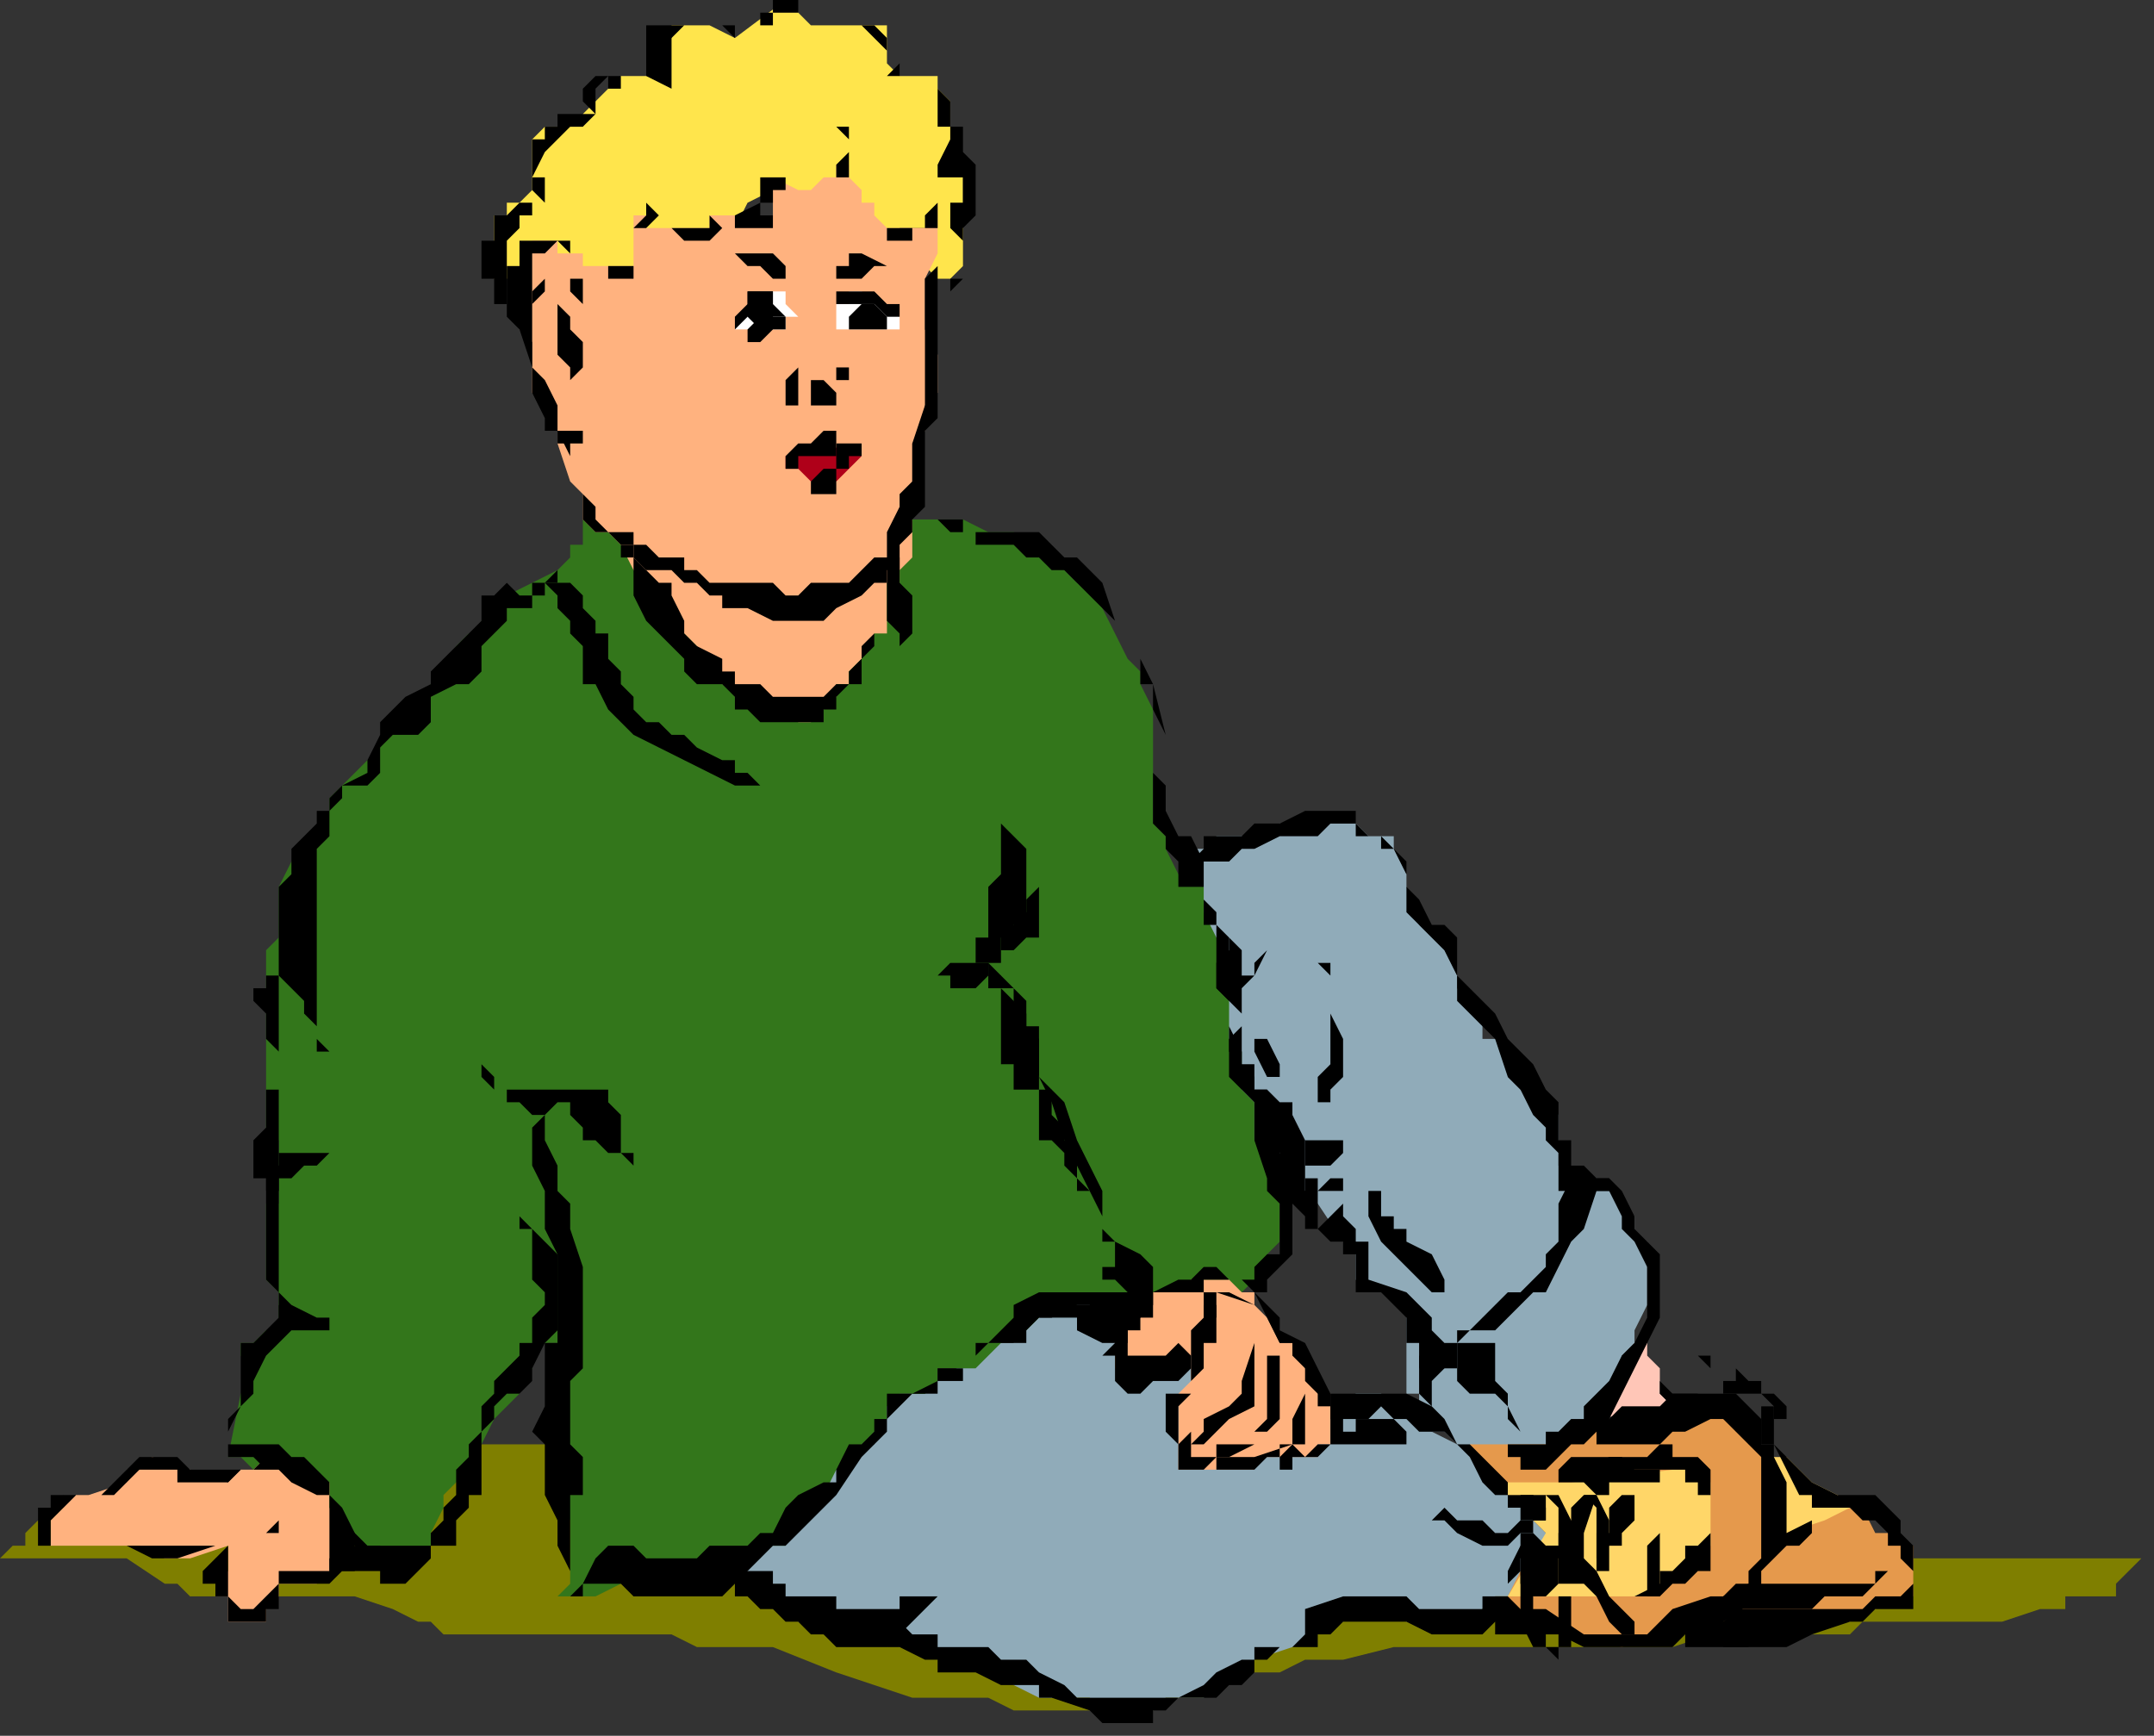 <?xml version="1.0" encoding="UTF-8" standalone="no"?>
<svg
   xmlns:dc="http://purl.org/dc/elements/1.1/"
   xmlns:cc="http://creativecommons.org/ns#"
   xmlns:rdf="http://www.w3.org/1999/02/22-rdf-syntax-ns#"
   xmlns:svg="http://www.w3.org/2000/svg"
   xmlns="http://www.w3.org/2000/svg"
   xmlns:sodipodi="http://sodipodi.sourceforge.net/DTD/sodipodi-0.dtd"
   xmlns:inkscape="http://www.inkscape.org/namespaces/inkscape"
   version="1.0"
   width="44.979mm"
   height="36.248mm"
   id="svg209"
   sodipodi:docname="CMEN365.WMF">
  <rect width="100%" height="100%" fill="#333333" stroke="none"/>
  <sodipodi:namedview
     pagecolor="#ffffff"
     bordercolor="#666666"
     borderopacity="1"
     objecttolerance="10"
     gridtolerance="10"
     guidetolerance="10"
     inkscape:pageopacity="0"
     inkscape:pageshadow="2"
     inkscape:window-width="640"
     inkscape:window-height="480"
     id="namedview211" />
  <defs
     id="defs3">
    <pattern
       id="WMFhbasepattern"
       patternUnits="userSpaceOnUse"
       width="6"
       height="6"
       x="0"
       y="0" />
  </defs>
  <path
     style="fill:#7f7f00;fill-rule:evenodd;fill-opacity:1;stroke:none;"
     d="  M 20,126   L 20,126   L 25,126   L 26,126   L 28,126   L 31,127   L 33,128   L 34,128   L 34,128   L 35,129   L 37,129   L 38,129   L 46,129   L 48,129   L 50,129   L 53,129   L 55,130   L 61,130   L 66,132   L 72,134   L 74,134   L 78,134   L 80,135   L 83,135   L 86,135   L 88,135   L 90,135   L 91,135   L 92,134   L 93,134   L 95,134   L 95,133   L 96,133   L 99,132   L 101,132   L 103,131   L 106,131   L 110,130   L 115,130   L 127,130   L 130,130   L 132,130   L 135,129   L 137,129   L 146,129   L 147,128   L 148,128   L 151,128   L 155,128   L 158,128   L 161,127   L 163,127   L 163,126   L 165,126   L 167,126   L 167,125   L 169,123   L 149,123   L 147,122   L 146,122   L 144,122   L 142,122   L 141,121   L 139,121   L 121,122   L 105,122   L 83,121   L 70,121   L 69,120   L 68,120   L 66,120   L 65,119   L 63,119   L 62,119   L 57,119   L 56,119   L 55,119   L 54,119   L 54,119   L 53,118   L 52,118   L 51,118   L 49,117   L 47,116   L 46,116   L 46,115   L 44,115   L 44,115   L 43,114   L 42,114   L 42,114   L 41,114   L 40,114   L 38,114   L 35,115   L 34,115   L 33,116   L 30,116   L 26,117   L 26,118   L 24,118   L 22,118   L 21,118   L 19,118   L 18,118   L 15,118   L 13,118   L 10,118   L 9,118   L 7,119   L 6,119   L 5,119   L 4,120   L 3,120   L 2,121   L 2,121   L 2,121   L 2,122   L 1,122   L 1,122   L 1,122   L 0,123   L 0,123   L 10,123   L 13,125   L 14,125   L 15,126   L 16,126   L 17,126   L 17,126   L 18,126   L 19,126   L 20,126   L 21,126   L 20,126  z "
     id="path5" />
  <path
     style="fill:#90abb9;fill-rule:evenodd;fill-opacity:1;stroke:none;"
     d="  M 58,124   L 58,124   L 58,125   L 59,125   L 59,126   L 60,126   L 61,126   L 61,127   L 62,127   L 62,127   L 63,128   L 64,128   L 65,128   L 66,128   L 68,128   L 68,128   L 69,129   L 69,129   L 70,129   L 70,129   L 70,129   L 71,130   L 71,130   L 72,130   L 73,130   L 74,131   L 74,131   L 75,131   L 76,131   L 78,132   L 82,134   L 83,134   L 86,134   L 87,135   L 90,135   L 91,135   L 92,134   L 93,134   L 95,134   L 99,131   L 102,130   L 104,129   L 105,128   L 106,128   L 107,127   L 108,127   L 110,127   L 111,128   L 112,128   L 113,128   L 114,128   L 115,128   L 117,127   L 118,126   L 119,126   L 119,126   L 120,126   L 120,125   L 121,123   L 121,123   L 121,122   L 122,122   L 122,121   L 121,120   L 121,119   L 120,118   L 119,118   L 119,116   L 117,114   L 116,114   L 115,114   L 113,113   L 111,111   L 110,111   L 109,110   L 107,110   L 107,110   L 106,111   L 106,111   L 105,112   L 105,112   L 104,113   L 104,113   L 103,113   L 103,113   L 102,113   L 101,112   L 99,111   L 98,110   L 95,109   L 94,107   L 91,106   L 88,105   L 87,104   L 86,103   L 84,103   L 83,103   L 82,103   L 82,103   L 82,103   L 82,104   L 81,104   L 81,105   L 80,105   L 80,106   L 79,106   L 79,106   L 78,106   L 77,107   L 74,109   L 73,110   L 72,110   L 71,110   L 70,111   L 70,111   L 70,112   L 69,113   L 69,114   L 68,114   L 67,115   L 66,116   L 63,118   L 62,119   L 62,120   L 61,121   L 60,122   L 60,122   L 59,123   L 58,124   L 58,125   L 58,124  z "
     id="path7" />
  <path
     style="fill:#33761b;fill-rule:evenodd;fill-opacity:1;stroke:none;"
     d="  M 47,41   L 47,41   L 46,41   L 46,42   L 46,42   L 46,43   L 45,43   L 45,44   L 44,45   L 42,46   L 42,46   L 40,47   L 40,47   L 39,48   L 39,48   L 38,49   L 38,50   L 37,50   L 36,51   L 34,54   L 31,57   L 30,59   L 28,61   L 26,63   L 26,64   L 25,66   L 24,67   L 23,68   L 22,70   L 22,70   L 22,72   L 22,73   L 22,74   L 21,75   L 21,77   L 21,78   L 21,79   L 21,81   L 21,86   L 21,88   L 21,89   L 21,90   L 22,90   L 22,92   L 22,93   L 22,94   L 22,94   L 22,94   L 22,95   L 21,95   L 21,96   L 21,97   L 21,97   L 21,98   L 21,99   L 21,101   L 22,102   L 22,103   L 22,104   L 22,104   L 22,105   L 21,105   L 20,106   L 20,106   L 19,106   L 19,106   L 19,106   L 19,106   L 19,106   L 19,107   L 19,107   L 20,108   L 20,109   L 20,109   L 19,110   L 18,115   L 19,115   L 20,116   L 20,116   L 21,116   L 22,116   L 22,116   L 23,117   L 24,118   L 25,118   L 25,119   L 26,120   L 27,122   L 27,122   L 28,122   L 29,123   L 29,123   L 30,124   L 30,124   L 30,124   L 30,124   L 31,124   L 31,124   L 32,124   L 32,124   L 33,124   L 33,123   L 33,123   L 34,122   L 34,122   L 34,121   L 35,119   L 35,118   L 36,117   L 37,116   L 37,115   L 38,114   L 38,114   L 39,112   L 41,110   L 42,108   L 42,107   L 43,106   L 44,106   L 44,104   L 44,106   L 44,107   L 44,110   L 44,112   L 44,113   L 44,113   L 44,114   L 44,115   L 44,116   L 44,117   L 44,118   L 44,118   L 45,120   L 45,122   L 45,122   L 45,122   L 45,123   L 45,124   L 45,125   L 44,126   L 47,126   L 49,125   L 51,125   L 53,125   L 55,124   L 56,124   L 57,124   L 58,123   L 59,123   L 60,123   L 60,122   L 61,122   L 62,122   L 62,122   L 62,121   L 63,120   L 65,118   L 66,116   L 68,114   L 69,113   L 70,112   L 70,111   L 71,110   L 73,110   L 74,109   L 74,109   L 74,109   L 74,108   L 75,108   L 76,108   L 77,108   L 78,107   L 78,107   L 79,106   L 81,105   L 82,104   L 83,103   L 84,103   L 85,103   L 85,102   L 86,102   L 88,102   L 90,102   L 93,102   L 96,102   L 98,102   L 99,101   L 99,101   L 100,100   L 100,99   L 101,98   L 101,97   L 101,94   L 101,92   L 100,87   L 99,82   L 98,77   L 98,76   L 97,75   L 97,74   L 96,74   L 95,70   L 93,69   L 92,67   L 92,66   L 92,66   L 91,65   L 91,64   L 91,61   L 91,58   L 91,56   L 90,54   L 90,53   L 89,52   L 88,50   L 87,48   L 86,46   L 85,46   L 84,45   L 83,44   L 82,43   L 82,43   L 80,42   L 78,42   L 76,41   L 74,41   L 74,41   L 71,41   L 58,42   L 49,42   L 47,41  z "
     id="path9" />
  <path
     style="fill:#ffe54c;fill-rule:evenodd;fill-opacity:1;stroke:none;"
     d="  M 40,22   L 40,22   L 40,22   L 39,22   L 39,22   L 39,22   L 39,21   L 39,21   L 39,19   L 39,18   L 39,18   L 39,17   L 40,17   L 40,16   L 41,16   L 42,15   L 42,15   L 42,14   L 42,14   L 42,14   L 42,12   L 42,11   L 42,11   L 43,10   L 45,10   L 46,10   L 46,9   L 46,9   L 46,9   L 46,9   L 47,8   L 48,7   L 48,7   L 49,6   L 50,6   L 50,6   L 51,6   L 51,5   L 52,4   L 53,3   L 53,2   L 53,2   L 54,2   L 54,2   L 55,2   L 55,2   L 56,2   L 56,2   L 58,3   L 62,0   L 63,1   L 63,1   L 64,2   L 65,2   L 66,2   L 68,2   L 69,2   L 70,2   L 70,3   L 70,3   L 70,3   L 70,5   L 71,6   L 71,6   L 71,6   L 72,6   L 73,6   L 74,6   L 74,6   L 74,7   L 75,8   L 75,9   L 75,10   L 75,11   L 76,14   L 76,16   L 76,17   L 76,18   L 76,19   L 76,20   L 76,21   L 75,22   L 75,22   L 74,22   L 74,23   L 74,23   L 74,24   L 74,23   L 74,22   L 74,22   L 73,21   L 73,19   L 74,18   L 72,18   L 72,18   L 71,18   L 71,19   L 70,19   L 69,19   L 68,19   L 67,19   L 66,19   L 66,19   L 66,19   L 66,18   L 65,18   L 65,18   L 65,18   L 65,18   L 64,18   L 64,18   L 63,18   L 63,18   L 63,17   L 62,17   L 62,16   L 62,15   L 62,15   L 62,15   L 62,15   L 61,15   L 61,15   L 59,16   L 58,18   L 54,20   L 53,21   L 52,22   L 51,22   L 50,22   L 50,22   L 48,23   L 47,23   L 46,23   L 46,22   L 46,22   L 46,22   L 44,22   L 44,22   L 43,22   L 43,22   L 42,22   L 42,22   L 42,22   L 41,22   L 40,22   L 40,22  z "
     id="path11" />
  <path
     style="fill:#ffb27f;fill-rule:evenodd;fill-opacity:1;stroke:none;"
     d="  M 44,19   L 44,19   L 43,19   L 42,19   L 42,20   L 42,20   L 42,20   L 41,20   L 41,21   L 41,21   L 41,21   L 41,22   L 41,22   L 41,22   L 41,22   L 41,23   L 41,24   L 41,25   L 41,26   L 41,26   L 42,27   L 42,30   L 42,31   L 43,32   L 44,34   L 44,35   L 45,38   L 46,39   L 46,40   L 46,41   L 47,42   L 48,42   L 49,43   L 50,45   L 51,46   L 53,49   L 54,50   L 55,51   L 56,52   L 56,53   L 57,54   L 58,54   L 58,55   L 59,55   L 60,55   L 61,56   L 61,56   L 62,56   L 63,57   L 64,57   L 64,57   L 65,56   L 65,56   L 66,55   L 66,55   L 66,54   L 67,54   L 67,53   L 68,52   L 69,50   L 70,50   L 70,49   L 70,48   L 70,46   L 71,46   L 71,45   L 72,44   L 72,42   L 72,42   L 72,41   L 72,38   L 72,38   L 72,36   L 72,36   L 72,35   L 73,34   L 73,34   L 73,34   L 73,33   L 73,32   L 74,31   L 74,31   L 74,30   L 74,30   L 74,30   L 74,28   L 73,26   L 73,25   L 73,24   L 73,22   L 74,20   L 74,17   L 74,15   L 74,15   L 74,16   L 73,18   L 73,18   L 72,18   L 72,18   L 71,18   L 71,18   L 70,18   L 70,18   L 70,18   L 69,17   L 69,16   L 68,16   L 68,15   L 68,15   L 67,14   L 67,14   L 67,13   L 66,13   L 66,14   L 65,14   L 65,14   L 64,15   L 64,15   L 63,15   L 61,14   L 61,15   L 61,15   L 61,16   L 61,17   L 59,17   L 58,17   L 57,17   L 56,17   L 56,17   L 56,17   L 56,18   L 56,18   L 56,18   L 54,18   L 54,18   L 54,18   L 53,18   L 53,18   L 52,18   L 52,18   L 51,18   L 51,18   L 51,17   L 50,17   L 50,17   L 50,20   L 50,20   L 50,20   L 50,20   L 50,21   L 49,21   L 49,21   L 49,21   L 49,21   L 48,21   L 47,21   L 46,21   L 46,20   L 45,20   L 44,20   L 44,19   L 42,20   L 44,19  z "
     id="path13" />
  <path
     style="fill:#ffffff;fill-rule:evenodd;fill-opacity:1;stroke:none;"
     d="  M 63,25   L 63,25   L 62,24   L 62,24   L 62,23   L 61,23   L 61,23   L 60,23   L 58,26   L 58,26   L 58,26   L 58,26   L 59,26   L 60,26   L 61,26   L 61,26   L 62,26   L 62,26   L 62,26   L 62,26   L 62,25   L 63,25  z "
     id="path15" />
  <path
     style="fill:#ffffff;fill-rule:evenodd;fill-opacity:1;stroke:none;"
     d="  M 66,25   L 66,25   L 66,24   L 67,24   L 67,23   L 68,23   L 71,25   L 71,26   L 68,26   L 67,26   L 67,26   L 66,26   L 66,26   L 66,25   L 66,25  z "
     id="path17" />
  <path
     style="fill:#af0019;fill-rule:evenodd;fill-opacity:1;stroke:none;"
     d="  M 62,37   L 62,37   L 63,37   L 64,38   L 65,38   L 65,38   L 66,38   L 66,38   L 66,38   L 66,38   L 67,37   L 67,37   L 67,37   L 68,36   L 68,36   L 65,35   L 62,36   L 62,37  z "
     id="path19" />
  <path
     style="fill:#ffb27f;fill-rule:evenodd;fill-opacity:1;stroke:none;"
     d="  M 18,117   L 18,117   L 12,115   L 12,115   L 11,116   L 10,116   L 10,117   L 7,118   L 6,118   L 6,118   L 6,118   L 5,119   L 5,119   L 4,120   L 4,121   L 4,121   L 4,122   L 4,122   L 4,122   L 4,122   L 5,122   L 5,122   L 6,122   L 6,122   L 10,122   L 11,122   L 13,123   L 14,123   L 15,123   L 18,122   L 18,124   L 17,125   L 17,125   L 17,126   L 17,126   L 18,126   L 18,127   L 18,127   L 18,128   L 19,128   L 19,128   L 19,128   L 20,128   L 20,128   L 20,128   L 21,128   L 21,128   L 21,127   L 22,126   L 22,126   L 22,126   L 22,126   L 22,125   L 23,125   L 25,125   L 26,124   L 26,124   L 26,124   L 26,124   L 27,123   L 27,123   L 27,122   L 27,122   L 27,122   L 27,121   L 27,120   L 26,119   L 26,119   L 26,118   L 26,118   L 26,118   L 26,117   L 25,117   L 24,117   L 24,116   L 23,116   L 23,116   L 22,116   L 22,115   L 22,115   L 21,115   L 21,115   L 21,115   L 20,116   L 19,116   L 19,116   L 18,117   L 18,117   L 18,117   L 18,117  z "
     id="path21" />
  <path
     style="fill:#ffb27f;fill-rule:evenodd;fill-opacity:1;stroke:none;"
     d="  M 91,102   L 91,102   L 91,102   L 90,102   L 89,103   L 89,104   L 89,105   L 88,106   L 88,106   L 88,106   L 88,108   L 91,108   L 94,107   L 94,109   L 94,109   L 93,110   L 93,110   L 93,110   L 93,111   L 93,111   L 93,112   L 93,113   L 93,114   L 93,114   L 93,115   L 93,116   L 95,116   L 95,116   L 95,116   L 96,116   L 98,116   L 99,116   L 99,115   L 100,115   L 101,115   L 101,115   L 102,115   L 102,115   L 103,115   L 103,115   L 103,115   L 104,115   L 104,114   L 105,114   L 105,114   L 105,113   L 105,113   L 105,112   L 105,111   L 105,111   L 105,110   L 104,110   L 104,109   L 103,108   L 103,107   L 102,106   L 101,106   L 100,104   L 99,103   L 99,102   L 98,102   L 98,102   L 97,101   L 96,101   L 95,101   L 95,101   L 95,101   L 94,101   L 93,102   L 92,102   L 91,102   L 91,102  z "
     id="path23" />
  <path
     style="fill:#90abb9;fill-rule:evenodd;fill-opacity:1;stroke:none;"
     d="  M 94,67   L 94,67   L 95,67   L 96,66   L 99,66   L 99,66   L 101,65   L 103,65   L 104,65   L 105,65   L 106,65   L 107,65   L 108,66   L 108,66   L 109,66   L 110,66   L 110,67   L 111,69   L 111,70   L 112,73   L 113,74   L 114,75   L 115,77   L 115,78   L 116,79   L 117,80   L 117,82   L 118,82   L 119,83   L 119,84   L 119,85   L 120,86   L 120,86   L 122,87   L 123,88   L 123,89   L 123,90   L 123,90   L 123,91   L 123,92   L 123,92   L 123,92   L 124,93   L 124,93   L 125,93   L 126,93   L 127,94   L 127,94   L 127,94   L 127,94   L 128,95   L 129,96   L 129,98   L 130,98   L 130,100   L 130,101   L 130,102   L 130,103   L 129,105   L 129,106   L 128,107   L 128,109   L 127,110   L 127,111   L 126,112   L 125,113   L 124,114   L 123,114   L 123,114   L 121,115   L 120,115   L 119,115   L 118,115   L 117,115   L 116,115   L 115,114   L 115,114   L 114,113   L 113,113   L 112,112   L 112,110   L 111,110   L 111,108   L 111,107   L 111,106   L 111,106   L 111,105   L 111,105   L 111,104   L 111,103   L 110,102   L 108,102   L 107,101   L 107,100   L 107,98   L 106,98   L 104,95   L 103,94   L 101,92   L 100,90   L 99,90   L 99,89   L 99,87   L 98,86   L 98,85   L 98,83   L 97,82   L 97,76   L 96,74   L 95,72   L 95,70   L 94,69   L 94,68   L 94,67  z "
     id="path25" />
  <path
     style="fill:#e5994c;fill-rule:evenodd;fill-opacity:1;stroke:none;"
     d="  M 127,113   L 127,113   L 129,112   L 131,112   L 133,111   L 135,111   L 135,111   L 136,111   L 136,112   L 137,112   L 137,112   L 139,114   L 139,114   L 139,116   L 140,117   L 140,118   L 141,118   L 141,119   L 140,121   L 140,122   L 140,122   L 139,123   L 139,125   L 139,126   L 138,126   L 136,126   L 135,127   L 135,128   L 134,128   L 132,129   L 131,129   L 131,129   L 128,130   L 118,127   L 118,126   L 119,126   L 120,124   L 121,123   L 121,122   L 122,122   L 122,121   L 122,120   L 122,120   L 122,120   L 121,119   L 120,118   L 119,118   L 117,116   L 116,115   L 116,114   L 118,114   L 119,114   L 121,114   L 122,114   L 124,113   L 127,112   L 127,113  z "
     id="path27" />
  <path
     style="fill:#e5994c;fill-rule:evenodd;fill-opacity:1;stroke:none;"
     d="  M 140,116   L 140,116   L 142,117   L 143,118   L 145,118   L 147,119   L 148,121   L 149,121   L 150,122   L 151,122   L 151,123   L 151,124   L 151,125   L 151,126   L 151,126   L 151,126   L 150,126   L 148,127   L 147,127   L 146,128   L 144,128   L 141,128   L 134,128   L 135,127   L 136,126   L 137,126   L 137,125   L 138,125   L 138,124   L 139,123   L 139,122   L 139,120   L 139,118   L 139,115   L 140,115   L 140,116  z "
     id="path29" />
  <path
     style="fill:#ffc6b7;fill-rule:evenodd;fill-opacity:1;stroke:none;"
     d="  M 130,106   L 130,106   L 130,106   L 130,107   L 131,108   L 131,109   L 131,110   L 132,111   L 126,112   L 126,112   L 129,106   L 130,106  z "
     id="path31" />
  <path
     style="fill:#ffd668;fill-rule:evenodd;fill-opacity:1;stroke:none;"
     d="  M 118,117   L 118,117   L 124,117   L 132,116   L 133,116   L 134,116   L 134,117   L 135,117   L 135,117   L 135,118   L 135,118   L 135,118   L 135,119   L 135,120   L 135,121   L 135,122   L 135,122   L 134,123   L 134,124   L 133,124   L 132,125   L 131,125   L 131,126   L 129,126   L 127,126   L 126,126   L 124,126   L 123,126   L 121,126   L 120,126   L 119,126   L 119,126   L 122,121   L 121,120   L 121,120   L 119,118   L 119,118   L 119,117   L 118,117   L 118,117  z "
     id="path33" />
  <path
     style="fill:#ffd668;fill-rule:evenodd;fill-opacity:1;stroke:none;"
     d="  M 140,121   L 140,121   L 141,121   L 144,120   L 146,119   L 147,119   L 145,118   L 143,117   L 142,116   L 141,115   L 140,115   L 140,117   L 140,118   L 140,121  z "
     id="path35" />
  <path
     style="fill:#000000;fill-rule:evenodd;fill-opacity:1;stroke:none;"
     d="  M 74,19   L 74,19   L 74,20   L 74,21   L 73,22   L 73,22   L 73,23   L 73,26   L 73,27   L 73,30   L 73,32   L 73,32   L 72,35   L 72,38   L 71,39   L 71,40   L 70,42   L 70,42   L 70,43   L 70,43   L 70,44   L 69,44   L 68,45   L 67,46   L 66,46   L 66,46   L 64,46   L 63,47   L 62,47   L 62,47   L 61,46   L 59,46   L 58,46   L 57,46   L 56,46   L 56,46   L 55,45   L 54,45   L 54,45   L 54,44   L 54,44   L 53,44   L 52,44   L 51,43   L 50,43   L 50,42   L 49,42   L 48,42   L 47,41   L 47,40   L 46,39   L 46,38   L 46,38   L 45,37   L 45,35   L 45,34   L 44,34   L 44,33   L 44,32   L 44,32   L 44,32   L 44,33   L 44,34   L 44,34   L 45,36   L 45,37   L 46,38   L 46,39   L 46,40   L 46,41   L 47,42   L 48,42   L 49,43   L 50,43   L 50,44   L 50,44   L 51,45   L 52,45   L 53,45   L 53,45   L 54,46   L 54,46   L 54,46   L 54,46   L 55,46   L 55,46   L 56,47   L 57,47   L 57,48   L 58,48   L 58,48   L 59,48   L 61,49   L 62,49   L 62,49   L 63,49   L 65,49   L 66,48   L 66,48   L 68,47   L 69,46   L 70,46   L 70,46   L 70,46   L 70,45   L 71,45   L 71,44   L 71,44   L 71,43   L 72,42   L 72,41   L 73,40   L 73,38   L 73,36   L 73,34   L 74,33   L 74,32   L 74,30   L 74,27   L 74,26   L 74,23   L 74,21   L 74,20   L 74,19   L 74,18   L 74,18   L 74,18   L 74,19  z "
     id="path37" />
  <path
     style="fill:#000000;fill-rule:evenodd;fill-opacity:1;stroke:none;"
     d="  M 46,21   L 46,21   L 46,20   L 45,20   L 45,19   L 44,19   L 43,19   L 43,19   L 42,19   L 42,19   L 42,19   L 42,19   L 41,19   L 41,20   L 41,20   L 41,20   L 41,21   L 40,21   L 40,22   L 40,22   L 40,23   L 40,24   L 40,24   L 40,25   L 41,26   L 42,29   L 42,30   L 42,30   L 42,31   L 43,33   L 43,34   L 44,34   L 44,34   L 44,34   L 44,35   L 45,35   L 45,35   L 45,35   L 46,35   L 46,34   L 46,34   L 46,34   L 46,33   L 46,32   L 46,32   L 46,31   L 46,31   L 46,31   L 46,31   L 46,31   L 46,32   L 46,33   L 46,33   L 46,34   L 46,34   L 46,34   L 46,34   L 46,34   L 45,34   L 45,34   L 45,34   L 45,34   L 44,34   L 44,32   L 43,30   L 43,30   L 43,30   L 42,29   L 42,28   L 42,26   L 42,25   L 42,24   L 42,23   L 42,22   L 42,22   L 42,22   L 42,21   L 42,21   L 42,21   L 42,20   L 42,20   L 43,20   L 43,20   L 44,19   L 44,19   L 45,20   L 45,20   L 46,20   L 46,20   L 46,21   L 46,21   L 46,21   L 46,21  z "
     id="path39" />
  <path
     style="fill:#000000;fill-rule:evenodd;fill-opacity:1;stroke:none;"
     d="  M 46,25   L 46,25   L 46,24   L 46,23   L 46,23   L 46,22   L 45,22   L 45,22   L 45,22   L 44,22   L 44,22   L 43,22   L 43,22   L 43,22   L 43,22   L 43,22   L 43,22   L 42,23   L 42,24   L 42,24   L 42,24   L 42,24   L 43,23   L 43,23   L 43,23   L 43,22   L 43,22   L 44,22   L 45,22   L 45,23   L 45,23   L 46,24   L 46,24   L 46,25   L 46,25   L 46,25   L 46,25   L 46,25  z "
     id="path41" />
  <path
     style="fill:#000000;fill-rule:evenodd;fill-opacity:1;stroke:none;"
     d="  M 44,23   L 44,23   L 44,24   L 44,25   L 44,27   L 44,28   L 44,28   L 45,29   L 45,29   L 45,29   L 45,30   L 45,30   L 45,30   L 45,30   L 45,30   L 46,29   L 46,29   L 46,27   L 46,27   L 45,26   L 45,26   L 45,25   L 44,24   L 44,23   L 44,22   L 44,22   L 44,22   L 44,22   L 44,23  z "
     id="path43" />
  <path
     style="fill:#000000;fill-rule:evenodd;fill-opacity:1;stroke:none;"
     d="  M 71,25   L 71,25   L 71,24   L 70,24   L 70,24   L 69,23   L 68,23   L 68,23   L 67,23   L 67,23   L 66,23   L 66,23   L 66,24   L 66,24   L 66,25   L 66,25   L 66,25   L 66,25   L 66,26   L 66,26   L 66,26   L 66,26   L 66,25   L 66,25   L 66,24   L 67,24   L 67,24   L 67,24   L 68,24   L 68,24   L 69,24   L 69,24   L 70,25   L 70,25   L 71,25   L 71,25   L 72,25   L 72,25   L 72,25   L 72,25   L 72,25   L 72,25   L 71,25  z "
     id="path45" />
  <path
     style="fill:#000000;fill-rule:evenodd;fill-opacity:1;stroke:none;"
     d="  M 63,25   L 63,25   L 62,24   L 62,23   L 62,23   L 62,23   L 62,23   L 61,23   L 61,23   L 60,23   L 60,23   L 59,23   L 59,24   L 58,25   L 58,26   L 58,26   L 57,26   L 57,26   L 58,26   L 58,26   L 58,26   L 58,26   L 58,26   L 58,26   L 59,25   L 60,24   L 61,24   L 61,23   L 61,23   L 62,23   L 62,23   L 62,23   L 62,24   L 62,24   L 63,25   L 63,25   L 63,25   L 63,25   L 63,25  z "
     id="path47" />
  <path
     style="fill:#000000;fill-rule:evenodd;fill-opacity:1;stroke:none;"
     d="  M 68,24   L 68,24   L 68,24   L 68,24   L 68,24   L 68,24   L 67,25   L 67,25   L 67,25   L 67,26   L 67,26   L 67,26   L 67,26   L 68,26   L 68,26   L 68,26   L 69,26   L 69,26   L 69,26   L 69,26   L 69,26   L 70,26   L 70,26   L 70,26   L 70,25   L 70,25   L 70,25   L 69,24   L 69,24   L 69,24   L 69,24   L 69,23   L 69,23   L 69,23   L 69,23   L 69,23   L 69,24   L 68,24  z "
     id="path49" />
  <path
     style="fill:#000000;fill-rule:evenodd;fill-opacity:1;stroke:none;"
     d="  M 59,23   L 59,23   L 59,25   L 59,25   L 59,25   L 59,25   L 59,25   L 60,26   L 61,26   L 61,26   L 61,25   L 62,25   L 62,25   L 61,24   L 61,24   L 61,23   L 60,23   L 60,23   L 60,23   L 60,23   L 60,23   L 59,23  z "
     id="path51" />
  <path
     style="fill:#000000;fill-rule:evenodd;fill-opacity:1;stroke:none;"
     d="  M 70,26   L 70,26   L 70,26   L 70,26   L 69,26   L 69,26   L 68,26   L 68,26   L 66,26   L 66,26   L 66,26   L 67,26   L 68,26   L 68,26   L 69,26   L 69,26   L 70,26   L 70,26   L 70,26   L 70,26   L 70,26   L 70,26  z "
     id="path53" />
  <path
     style="fill:#000000;fill-rule:evenodd;fill-opacity:1;stroke:none;"
     d="  M 61,25   L 61,25   L 61,25   L 60,25   L 60,25   L 59,26   L 59,26   L 59,26   L 59,26   L 59,26   L 58,26   L 58,26   L 58,26   L 59,26   L 59,26   L 59,27   L 59,27   L 59,27   L 60,27   L 60,27   L 61,26   L 61,26   L 62,26   L 62,26   L 62,26   L 62,26   L 62,25   L 62,25   L 62,25   L 62,25   L 62,25   L 61,25   L 61,25   L 61,25  z "
     id="path55" />
  <path
     style="fill:#000000;fill-rule:evenodd;fill-opacity:1;stroke:none;"
     d="  M 66,25   L 66,25   L 66,26   L 66,27   L 66,27   L 66,28   L 66,29   L 66,29   L 66,30   L 67,30   L 67,30   L 67,30   L 67,31   L 67,31   L 67,31   L 67,31   L 67,31   L 67,30   L 67,30   L 67,30   L 67,29   L 66,29   L 66,28   L 66,27   L 66,26   L 66,26   L 66,25   L 66,25   L 66,25   L 66,25   L 66,25  z "
     id="path57" />
  <path
     style="fill:#000000;fill-rule:evenodd;fill-opacity:1;stroke:none;"
     d="  M 65,30   L 65,30   L 65,30   L 64,30   L 64,30   L 64,30   L 64,31   L 63,31   L 63,31   L 63,31   L 63,31   L 63,31   L 63,31   L 63,31   L 64,31   L 64,32   L 64,32   L 64,32   L 65,32   L 65,32   L 66,32   L 66,31   L 66,31   L 66,31   L 66,31   L 66,31   L 66,31   L 65,30  z "
     id="path59" />
  <path
     style="fill:#000000;fill-rule:evenodd;fill-opacity:1;stroke:none;"
     d="  M 63,29   L 63,29   L 63,29   L 63,29   L 62,30   L 62,30   L 62,30   L 62,30   L 62,30   L 62,31   L 62,31   L 62,32   L 62,32   L 62,32   L 62,32   L 63,32   L 63,31   L 63,31   L 63,30   L 63,30   L 63,30   L 63,30   L 63,30   L 63,29   L 64,29   L 64,29   L 64,29   L 64,29   L 64,29   L 63,29  z "
     id="path61" />
  <path
     style="fill:#000000;fill-rule:evenodd;fill-opacity:1;stroke:none;"
     d="  M 66,35   L 66,35   L 66,35   L 66,35   L 66,34   L 65,34   L 65,34   L 64,35   L 64,35   L 63,35   L 62,36   L 62,36   L 62,37   L 62,37   L 62,37   L 62,37   L 62,37   L 63,37   L 63,36   L 64,36   L 65,36   L 65,36   L 66,36   L 66,36   L 66,36   L 66,35   L 66,35   L 66,35   L 66,35   L 66,35   L 66,35   L 66,35  z "
     id="path63" />
  <path
     style="fill:#000000;fill-rule:evenodd;fill-opacity:1;stroke:none;"
     d="  M 67,35   L 67,35   L 67,35   L 66,35   L 66,35   L 66,35   L 66,35   L 66,35   L 66,35   L 66,35   L 66,35   L 66,36   L 66,36   L 66,37   L 66,37   L 66,37   L 67,37   L 67,36   L 68,36   L 68,36   L 68,36   L 68,36   L 68,35   L 68,35   L 68,35   L 67,35  z "
     id="path65" />
  <path
     style="fill:#000000;fill-rule:evenodd;fill-opacity:1;stroke:none;"
     d="  M 66,38   L 66,38   L 66,38   L 66,37   L 66,37   L 65,37   L 65,37   L 65,37   L 65,37   L 64,38   L 64,38   L 64,38   L 64,38   L 64,38   L 64,38   L 64,39   L 65,39   L 65,39   L 65,39   L 65,39   L 66,39   L 66,39   L 66,39   L 66,38   L 66,38   L 66,38   L 66,38   L 66,38   L 66,38   L 67,38   L 66,38   L 66,38   L 66,38   L 66,38  z "
     id="path67" />
  <path
     style="fill:#000000;fill-rule:evenodd;fill-opacity:1;stroke:none;"
     d="  M 62,21   L 62,21   L 62,21   L 62,21   L 62,21   L 61,20   L 61,20   L 60,20   L 60,20   L 59,20   L 58,20   L 58,20   L 58,20   L 58,20   L 58,20   L 58,20   L 58,20   L 58,20   L 59,21   L 60,21   L 60,21   L 60,21   L 61,22   L 62,22   L 62,21   L 62,21   L 62,21   L 62,21   L 62,21   L 62,21  z "
     id="path69" />
  <path
     style="fill:#000000;fill-rule:evenodd;fill-opacity:1;stroke:none;"
     d="  M 70,21   L 70,21   L 68,20   L 67,20   L 67,20   L 67,20   L 67,20   L 67,21   L 66,21   L 66,21   L 66,21   L 66,22   L 67,22   L 67,22   L 67,22   L 67,22   L 67,22   L 67,22   L 68,22   L 69,21   L 69,21   L 70,21   L 70,21   L 70,21   L 70,21   L 70,21   L 70,21  z "
     id="path71" />
  <path
     style="fill:#000000;fill-rule:evenodd;fill-opacity:1;stroke:none;"
     d="  M 65,2   L 65,2   L 66,2   L 66,2   L 66,2   L 67,2   L 68,2   L 68,2   L 69,3   L 69,3   L 70,4   L 70,4   L 70,4   L 71,5   L 70,6   L 70,6   L 71,6   L 71,6   L 72,6   L 73,6   L 74,6   L 74,7   L 74,8   L 74,9   L 74,10   L 74,10   L 74,10   L 74,10   L 74,10   L 74,10   L 75,10   L 75,9   L 75,9   L 75,9   L 75,8   L 74,7   L 74,6   L 74,6   L 73,6   L 72,6   L 72,6   L 71,6   L 71,5   L 70,4   L 70,4   L 70,4   L 70,3   L 69,2   L 69,2   L 68,2   L 67,2   L 66,2   L 66,2   L 66,2   L 65,2   L 65,2   L 65,2   L 65,2   L 65,2  z "
     id="path73" />
  <path
     style="fill:#000000;fill-rule:evenodd;fill-opacity:1;stroke:none;"
     d="  M 74,10   L 74,10   L 75,10   L 75,10   L 75,10   L 75,10   L 75,10   L 75,10   L 75,11   L 74,13   L 74,13   L 74,14   L 75,14   L 75,14   L 75,14   L 76,14   L 76,14   L 76,15   L 76,15   L 76,15   L 76,16   L 75,16   L 75,18   L 76,19   L 76,20   L 76,22   L 76,22   L 75,22   L 75,23   L 75,23   L 75,23   L 75,23   L 75,23   L 75,23   L 76,22   L 76,22   L 76,21   L 76,20   L 76,18   L 77,17   L 77,16   L 77,15   L 77,14   L 77,14   L 77,14   L 77,13   L 77,13   L 76,12   L 76,12   L 76,12   L 76,12   L 76,13   L 76,13   L 76,13   L 76,13   L 76,12   L 76,11   L 76,10   L 76,10   L 76,10   L 75,10   L 75,10   L 74,10   L 74,10   L 74,10  z "
     id="path75" />
  <path
     style="fill:#000000;fill-rule:evenodd;fill-opacity:1;stroke:none;"
     d="  M 74,14   L 74,14   L 74,15   L 74,16   L 73,17   L 73,18   L 72,18   L 72,18   L 71,18   L 71,18   L 70,18   L 70,18   L 70,18   L 70,18   L 70,18   L 69,18   L 69,18   L 69,18   L 69,18   L 69,18   L 70,18   L 70,19   L 70,19   L 70,19   L 70,19   L 71,19   L 72,19   L 72,18   L 73,18   L 73,18   L 74,18   L 74,17   L 74,15   L 74,14   L 74,14   L 74,14  z "
     id="path77" />
  <path
     style="fill:#000000;fill-rule:evenodd;fill-opacity:1;stroke:none;"
     d="  M 66,10   L 66,10   L 67,11   L 67,12   L 67,12   L 66,13   L 66,14   L 66,14   L 65,14   L 65,14   L 65,15   L 64,15   L 63,15   L 63,15   L 62,15   L 62,14   L 62,14   L 62,14   L 62,14   L 61,14   L 60,14   L 60,14   L 60,14   L 60,14   L 60,15   L 60,17   L 60,18   L 60,18   L 60,17   L 61,17   L 61,17   L 61,16   L 59,16   L 59,16   L 59,16   L 60,16   L 60,16   L 60,16   L 58,17   L 58,17   L 58,17   L 58,17   L 58,18   L 58,18   L 58,18   L 58,18   L 58,18   L 60,18   L 60,18   L 60,18   L 59,18   L 59,18   L 59,18   L 59,18   L 59,18   L 61,18   L 61,18   L 61,18   L 61,18   L 61,18   L 61,17   L 61,15   L 61,14   L 61,14   L 61,15   L 60,15   L 60,15   L 60,15   L 61,15   L 62,15   L 62,14   L 62,14   L 62,14   L 62,15   L 63,15   L 63,15   L 65,15   L 65,15   L 65,14   L 66,14   L 67,14   L 67,13   L 67,12   L 67,10   L 66,10   L 66,10  z "
     id="path79" />
  <path
     style="fill:#000000;fill-rule:evenodd;fill-opacity:1;stroke:none;"
     d="  M 56,16   L 56,16   L 56,17   L 56,18   L 56,18   L 56,18   L 56,18   L 56,18   L 56,18   L 56,18   L 56,18   L 56,18   L 55,18   L 54,18   L 54,18   L 54,19   L 54,18   L 53,18   L 53,18   L 52,17   L 51,16   L 51,17   L 51,17   L 50,18   L 50,18   L 50,18   L 50,18   L 50,18   L 50,18   L 50,18   L 50,19   L 50,20   L 50,21   L 50,21   L 50,21   L 50,21   L 50,21   L 50,21   L 50,21   L 50,21   L 50,21   L 49,21   L 48,21   L 48,21   L 48,21   L 48,21   L 47,21   L 48,21   L 48,22   L 48,22   L 48,22   L 49,22   L 50,22   L 50,22   L 50,22   L 50,22   L 50,22   L 50,22   L 50,21   L 50,19   L 50,19   L 50,18   L 50,18   L 50,18   L 50,18   L 50,18   L 50,18   L 50,18   L 50,18   L 50,18   L 50,18   L 50,18   L 51,18   L 51,18   L 52,17   L 51,16   L 53,18   L 53,18   L 54,19   L 54,19   L 54,19   L 55,19   L 55,19   L 56,19   L 57,18   L 57,18   L 57,18   L 57,18   L 57,18   L 57,18   L 56,17   L 56,16   L 56,16   L 56,16  z "
     id="path81" />
  <path
     style="fill:#000000;fill-rule:evenodd;fill-opacity:1;stroke:none;"
     d="  M 64,2   L 64,2   L 63,1   L 63,0   L 62,0   L 62,0   L 62,0   L 61,0   L 61,1   L 60,1   L 60,2   L 59,2   L 58,2   L 58,2   L 58,3   L 58,2   L 57,2   L 57,2   L 56,2   L 56,2   L 56,2   L 56,2   L 56,2   L 56,2   L 56,2   L 56,2   L 56,2   L 55,2   L 55,2   L 54,2   L 54,2   L 53,2   L 53,2   L 52,2   L 52,2   L 51,2   L 51,4   L 51,6   L 51,6   L 51,6   L 51,6   L 53,7   L 53,7   L 53,6   L 53,6   L 53,6   L 53,5   L 53,4   L 53,3   L 54,2   L 54,2   L 55,2   L 55,2   L 56,2   L 56,2   L 56,2   L 56,2   L 56,2   L 57,2   L 57,2   L 58,3   L 58,3   L 58,3   L 58,2   L 59,2   L 59,2   L 60,2   L 60,2   L 61,2   L 61,1   L 61,1   L 62,1   L 62,1   L 62,1   L 63,1   L 63,1   L 64,2   L 64,2   L 64,2  z "
     id="path83" />
  <path
     style="fill:#000000;fill-rule:evenodd;fill-opacity:1;stroke:none;"
     d="  M 50,6   L 50,6   L 50,6   L 49,6   L 49,6   L 48,6   L 48,6   L 48,6   L 48,6   L 48,6   L 48,6   L 49,6   L 49,6   L 49,6   L 48,6   L 47,6   L 46,7   L 46,7   L 46,8   L 47,9   L 47,9   L 47,9   L 46,9   L 46,9   L 46,9   L 46,9   L 45,9   L 44,9   L 44,10   L 43,10   L 43,10   L 43,10   L 43,11   L 42,11   L 42,12   L 42,12   L 42,13   L 42,13   L 42,14   L 42,15   L 42,15   L 42,15   L 42,15   L 42,15   L 43,16   L 43,16   L 43,16   L 43,15   L 43,15   L 43,14   L 43,14   L 43,14   L 43,14   L 43,14   L 42,14   L 43,12   L 43,12   L 43,12   L 44,11   L 44,11   L 44,11   L 45,10   L 45,10   L 45,10   L 46,10   L 46,9   L 46,9   L 46,10   L 47,9   L 47,9   L 47,9   L 47,9   L 47,8   L 47,7   L 47,7   L 48,6   L 48,7   L 49,7   L 49,7   L 49,7   L 49,6   L 49,6   L 49,6   L 50,6   L 50,6   L 50,6   L 50,6   L 50,6   L 50,6   L 50,6  z "
     id="path85" />
  <path
     style="fill:#000000;fill-rule:evenodd;fill-opacity:1;stroke:none;"
     d="  M 42,16   L 42,16   L 41,16   L 40,17   L 39,17   L 39,17   L 39,18   L 39,18   L 39,19   L 38,19   L 38,20   L 38,21   L 38,22   L 39,22   L 39,22   L 39,23   L 39,24   L 40,24   L 40,24   L 40,24   L 40,24   L 40,24   L 40,23   L 40,23   L 40,22   L 40,22   L 40,22   L 40,22   L 40,21   L 40,20   L 40,20   L 40,19   L 41,18   L 41,18   L 41,18   L 41,17   L 41,17   L 42,17   L 42,17   L 42,17   L 42,16   L 42,16   L 42,16  z "
     id="path87" />
  <path
     style="fill:#000000;fill-rule:evenodd;fill-opacity:1;stroke:none;"
     d="  M 69,47   L 69,47   L 69,49   L 69,50   L 69,50   L 68,51   L 68,52   L 67,53   L 67,54   L 66,54   L 66,54   L 66,54   L 65,55   L 64,55   L 63,55   L 62,55   L 62,55   L 61,55   L 60,54   L 60,54   L 59,54   L 58,54   L 58,54   L 58,53   L 57,53   L 57,52   L 55,51   L 54,50   L 54,49   L 53,47   L 53,46   L 52,46   L 52,46   L 51,45   L 50,44   L 50,44   L 50,43   L 50,43   L 50,43   L 50,43   L 49,43   L 49,44   L 49,44   L 50,44   L 50,45   L 50,46   L 50,46   L 50,47   L 51,49   L 52,50   L 53,51   L 54,52   L 54,53   L 55,54   L 57,54   L 58,55   L 58,55   L 58,56   L 59,56   L 60,57   L 61,57   L 62,57   L 62,57   L 63,57   L 63,57   L 64,57   L 65,57   L 65,56   L 66,56   L 66,56   L 66,55   L 66,55   L 67,54   L 68,54   L 68,53   L 68,52   L 69,51   L 69,51   L 69,50   L 69,49   L 69,47   L 69,47   L 69,47   L 69,47   L 69,47  z "
     id="path89" />
  <path
     style="fill:#000000;fill-rule:evenodd;fill-opacity:1;stroke:none;"
     d="  M 46,42   L 46,42   L 46,43   L 45,44   L 44,45   L 43,46   L 42,46   L 42,46   L 42,46   L 42,47   L 41,47   L 40,46   L 39,47   L 38,47   L 38,48   L 38,48   L 38,48   L 38,49   L 37,50   L 36,51   L 35,52   L 34,53   L 34,54   L 34,54   L 32,55   L 30,57   L 30,58   L 30,58   L 30,58   L 30,58   L 29,60   L 29,61   L 27,62   L 27,62   L 26,63   L 26,64   L 25,64   L 25,65   L 24,66   L 24,66   L 23,67   L 23,68   L 23,69   L 22,70   L 22,70   L 22,72   L 22,73   L 22,74   L 22,74   L 22,75   L 22,77   L 23,78   L 23,78   L 24,79   L 24,80   L 25,81   L 25,82   L 25,83   L 26,83   L 26,83   L 26,83   L 26,83   L 25,82   L 25,81   L 25,80   L 25,79   L 25,78   L 25,78   L 25,76   L 25,75   L 25,74   L 25,74   L 25,73   L 25,70   L 25,70   L 25,69   L 25,68   L 25,67   L 26,66   L 26,66   L 26,65   L 26,64   L 26,64   L 27,63   L 27,62   L 28,62   L 29,62   L 30,61   L 30,61   L 30,60   L 30,60   L 30,59   L 31,58   L 33,58   L 34,57   L 34,55   L 36,54   L 36,54   L 37,54   L 38,53   L 38,52   L 38,51   L 39,50   L 40,49   L 40,48   L 40,48   L 40,48   L 41,48   L 41,48   L 41,48   L 42,48   L 42,48   L 42,48   L 42,48   L 42,47   L 43,47   L 43,46   L 44,46   L 44,45   L 45,44   L 45,44   L 46,43   L 46,43   L 46,43   L 46,42   L 46,42   L 46,42   L 46,42  z "
     id="path91" />
  <path
     style="fill:#000000;fill-rule:evenodd;fill-opacity:1;stroke:none;"
     d="  M 74,41   L 74,41   L 74,41   L 75,42   L 76,42   L 77,42   L 77,43   L 78,43   L 78,43   L 79,43   L 80,43   L 81,44   L 82,44   L 83,45   L 84,45   L 85,46   L 87,48   L 88,49   L 89,50   L 90,52   L 90,54   L 91,54   L 91,56   L 92,58   L 92,58   L 92,58   L 91,54   L 90,52   L 89,50   L 88,49   L 87,46   L 86,45   L 85,44   L 84,44   L 83,43   L 82,42   L 82,42   L 81,42   L 79,42   L 78,42   L 78,42   L 76,42   L 76,41   L 75,41   L 74,41   L 74,41   L 74,41   L 74,41   L 74,41   L 74,41  z "
     id="path93" />
  <path
     style="fill:#000000;fill-rule:evenodd;fill-opacity:1;stroke:none;"
     d="  M 91,59   L 91,59   L 91,61   L 91,62   L 91,64   L 91,65   L 91,65   L 92,66   L 92,67   L 93,68   L 93,69   L 93,70   L 94,70   L 94,70   L 95,70   L 95,72   L 95,73   L 96,73   L 96,74   L 96,76   L 96,77   L 96,78   L 96,78   L 97,79   L 97,79   L 97,80   L 97,82   L 97,82   L 97,83   L 97,84   L 97,85   L 98,86   L 98,86   L 99,87   L 99,89   L 99,90   L 99,90   L 100,93   L 100,94   L 100,94   L 101,95   L 101,97   L 101,99   L 100,99   L 99,100   L 99,100   L 99,100   L 99,101   L 99,101   L 99,102   L 99,102   L 99,102   L 99,102   L 99,102   L 99,102   L 99,101   L 97,101   L 96,100   L 95,100   L 95,100   L 94,101   L 93,101   L 91,102   L 91,102   L 91,102   L 91,102   L 91,102   L 91,101   L 91,100   L 90,99   L 90,99   L 88,98   L 87,98   L 87,98   L 87,98   L 87,99   L 87,99   L 87,100   L 87,100   L 88,100   L 88,100   L 88,100   L 88,100   L 88,100   L 88,99   L 88,99   L 88,98   L 87,97   L 87,96   L 87,94   L 87,94   L 86,92   L 85,90   L 84,87   L 82,85   L 82,82   L 81,81   L 81,79   L 80,78   L 80,78   L 79,77   L 79,77   L 78,76   L 78,76   L 78,76   L 78,76   L 78,77   L 78,77   L 78,77   L 78,77   L 78,78   L 78,78   L 78,78   L 79,78   L 80,78   L 80,79   L 81,81   L 81,82   L 82,85   L 83,87   L 84,90   L 86,94   L 87,96   L 87,98   L 87,98   L 87,98   L 87,98   L 87,99   L 87,99   L 87,99   L 87,100   L 87,100   L 87,100   L 87,101   L 87,101   L 87,101   L 87,101   L 88,101   L 89,102   L 89,102   L 89,101   L 89,101   L 89,102   L 89,102   L 90,102   L 91,102   L 91,102   L 92,102   L 94,102   L 95,102   L 95,101   L 96,101   L 96,101   L 98,101   L 99,102   L 99,102   L 99,102   L 99,102   L 100,102   L 100,102   L 100,102   L 100,101   L 100,101   L 100,101   L 100,101   L 100,101   L 101,100   L 102,99   L 102,97   L 102,94   L 102,93   L 102,92   L 101,91   L 101,90   L 100,88   L 100,86   L 100,86   L 99,86   L 99,85   L 99,84   L 98,84   L 98,83   L 97,81   L 97,80   L 97,78   L 97,78   L 97,78   L 97,78   L 97,77   L 97,76   L 97,74   L 96,73   L 96,72   L 95,71   L 95,71   L 95,70   L 95,70   L 95,70   L 95,70   L 95,68   L 94,66   L 93,66   L 92,64   L 92,62   L 91,61   L 91,59   L 91,59   L 91,59  z "
     id="path95" />
  <path
     style="fill:#000000;fill-rule:evenodd;fill-opacity:1;stroke:none;"
     d="  M 82,66   L 82,66   L 82,67   L 82,68   L 82,69   L 82,69   L 82,70   L 82,70   L 81,71   L 81,72   L 81,72   L 80,72   L 80,73   L 80,73   L 79,73   L 79,73   L 79,74   L 79,74   L 78,74   L 78,74   L 78,74   L 78,74   L 79,74   L 79,75   L 79,75   L 79,75   L 79,75   L 80,75   L 80,75   L 80,75   L 81,74   L 81,74   L 82,74   L 82,74   L 82,74   L 82,73   L 82,72   L 82,72   L 82,71   L 82,70   L 82,69   L 82,66   L 82,66   L 82,66   L 82,66   L 82,66  z "
     id="path97" />
  <path
     style="fill:#000000;fill-rule:evenodd;fill-opacity:1;stroke:none;"
     d="  M 79,63   L 79,63   L 79,64   L 79,65   L 79,65   L 79,66   L 79,66   L 79,66   L 79,67   L 79,68   L 79,69   L 78,70   L 78,71   L 78,73   L 78,73   L 78,74   L 77,74   L 77,74   L 77,75   L 77,75   L 77,75   L 77,76   L 77,76   L 78,76   L 78,76   L 78,76   L 78,77   L 78,77   L 78,77   L 78,76   L 79,76   L 79,76   L 79,76   L 79,76   L 79,75   L 79,74   L 80,74   L 80,74   L 80,74   L 80,73   L 81,72   L 81,72   L 81,71   L 81,70   L 81,70   L 81,69   L 81,68   L 81,68   L 81,67   L 80,66   L 80,66   L 79,65   L 79,63   L 79,63   L 79,63   L 79,63   L 79,63  z "
     id="path99" />
  <path
     style="fill:#000000;fill-rule:evenodd;fill-opacity:1;stroke:none;"
     d="  M 76,78   L 76,78   L 77,78   L 78,77   L 78,77   L 78,77   L 79,78   L 79,78   L 79,78   L 79,78   L 79,78   L 79,77   L 79,77   L 78,77   L 78,76   L 78,76   L 78,76   L 77,76   L 77,76   L 76,76   L 75,76   L 75,76   L 75,76   L 74,77   L 74,77   L 75,77   L 75,78   L 75,78   L 75,78   L 75,78   L 76,78  z "
     id="path101" />
  <path
     style="fill:#000000;fill-rule:evenodd;fill-opacity:1;stroke:none;"
     d="  M 88,102   L 88,102   L 87,102   L 87,102   L 85,102   L 83,102   L 82,102   L 82,102   L 80,103   L 80,104   L 79,105   L 78,106   L 78,106   L 77,106   L 77,107   L 76,108   L 75,108   L 74,108   L 74,109   L 74,109   L 72,110   L 71,110   L 70,110   L 70,111   L 70,112   L 69,112   L 69,113   L 68,114   L 68,114   L 67,114   L 66,116   L 66,117   L 65,117   L 63,118   L 62,119   L 61,121   L 60,121   L 59,122   L 58,122   L 57,122   L 56,122   L 55,123   L 54,123   L 54,123   L 53,123   L 52,123   L 52,123   L 51,123   L 51,123   L 50,122   L 50,122   L 49,122   L 49,122   L 48,122   L 48,122   L 47,123   L 47,123   L 47,123   L 46,125   L 46,125   L 45,126   L 45,126   L 45,126   L 45,126   L 46,126   L 46,126   L 46,126   L 46,125   L 47,125   L 47,125   L 48,125   L 49,125   L 50,126   L 50,126   L 51,126   L 51,126   L 51,126   L 52,126   L 52,126   L 53,126   L 54,126   L 56,126   L 57,126   L 58,125   L 58,125   L 59,124   L 60,123   L 61,122   L 62,122   L 62,122   L 63,121   L 64,120   L 66,118   L 68,115   L 69,114   L 69,114   L 70,113   L 70,112   L 70,112   L 71,111   L 72,110   L 73,110   L 74,110   L 74,109   L 74,109   L 75,109   L 76,109   L 76,108   L 78,106   L 80,106   L 81,106   L 81,105   L 82,104   L 83,104   L 85,103   L 86,103   L 86,103   L 87,102   L 87,102   L 88,102   L 88,102   L 88,102   L 88,102   L 88,102  z "
     id="path103" />
  <path
     style="fill:#000000;fill-rule:evenodd;fill-opacity:1;stroke:none;"
     d="  M 45,124   L 45,124   L 45,123   L 45,122   L 45,120   L 45,118   L 46,118   L 46,117   L 46,115   L 45,114   L 45,114   L 45,113   L 45,111   L 45,109   L 46,108   L 46,107   L 46,106   L 46,106   L 46,105   L 46,104   L 46,103   L 46,102   L 46,102   L 46,101   L 46,100   L 45,97   L 45,96   L 45,95   L 44,94   L 44,94   L 44,93   L 44,92   L 43,90   L 43,90   L 43,90   L 43,89   L 43,89   L 43,88   L 43,88   L 43,88   L 43,87   L 43,87   L 43,87   L 43,87   L 43,87   L 43,88   L 43,88   L 42,89   L 42,90   L 42,90   L 42,92   L 43,94   L 43,95   L 43,97   L 44,99   L 44,101   L 44,102   L 44,104   L 44,104   L 44,105   L 44,106   L 43,106   L 43,109   L 43,111   L 42,113   L 43,114   L 43,114   L 43,115   L 43,117   L 43,118   L 43,118   L 44,120   L 44,122   L 45,124   L 45,124   L 45,124   L 45,124   L 45,124   L 45,124  z "
     id="path105" />
  <path
     style="fill:#000000;fill-rule:evenodd;fill-opacity:1;stroke:none;"
     d="  M 50,92   L 50,92   L 50,91   L 50,91   L 49,91   L 49,90   L 49,90   L 49,90   L 49,90   L 49,88   L 48,87   L 48,87   L 48,86   L 48,86   L 48,86   L 47,86   L 47,86   L 47,86   L 47,86   L 46,86   L 46,86   L 46,86   L 45,86   L 45,86   L 44,86   L 44,86   L 43,86   L 42,86   L 42,86   L 41,86   L 41,86   L 40,86   L 39,86   L 39,85   L 39,85   L 38,84   L 38,84   L 38,84   L 38,84   L 38,84   L 38,85   L 39,86   L 39,86   L 39,86   L 40,86   L 40,87   L 40,87   L 41,87   L 41,87   L 42,88   L 42,88   L 42,88   L 42,88   L 43,88   L 43,88   L 44,87   L 44,87   L 45,87   L 45,87   L 45,87   L 45,88   L 45,88   L 46,89   L 46,89   L 46,89   L 46,89   L 46,89   L 45,88   L 46,89   L 46,90   L 46,90   L 46,90   L 47,90   L 48,91   L 49,91   L 50,92   L 50,92   L 50,92   L 50,92   L 50,92  z "
     id="path107" />
  <path
     style="fill:#000000;fill-rule:evenodd;fill-opacity:1;stroke:none;"
     d="  M 41,97   L 41,97   L 42,97   L 42,98   L 42,98   L 42,98   L 42,100   L 42,101   L 43,102   L 43,102   L 43,102   L 43,102   L 43,102   L 43,103   L 42,104   L 42,105   L 42,105   L 42,106   L 41,106   L 41,107   L 40,108   L 39,109   L 39,110   L 39,110   L 38,111   L 38,112   L 38,113   L 38,114   L 38,114   L 38,114   L 38,114   L 38,114   L 38,113   L 38,113   L 39,112   L 39,111   L 40,110   L 41,110   L 42,109   L 42,109   L 42,108   L 42,108   L 43,106   L 43,106   L 44,105   L 44,105   L 44,104   L 44,104   L 44,103   L 44,102   L 44,101   L 44,101   L 44,100   L 44,100   L 44,99   L 43,98   L 43,98   L 42,97   L 41,96   L 41,96   L 41,96   L 41,96   L 41,97  z "
     id="path109" />
  <path
     style="fill:#000000;fill-rule:evenodd;fill-opacity:1;stroke:none;"
     d="  M 38,110   L 38,110   L 38,111   L 38,111   L 38,112   L 38,113   L 37,114   L 37,115   L 36,116   L 36,118   L 35,119   L 35,120   L 35,120   L 34,121   L 34,121   L 34,121   L 34,121   L 34,122   L 32,122   L 32,122   L 31,122   L 31,122   L 31,122   L 30,122   L 30,122   L 30,122   L 30,122   L 30,122   L 30,122   L 29,122   L 29,122   L 29,122   L 28,121   L 27,119   L 26,118   L 26,118   L 26,118   L 26,117   L 25,116   L 24,115   L 23,115   L 22,114   L 22,114   L 22,114   L 20,114   L 19,114   L 18,114   L 18,114   L 18,113   L 19,111   L 20,110   L 20,110   L 20,109   L 21,107   L 22,106   L 22,106   L 22,106   L 22,106   L 23,105   L 23,105   L 24,105   L 25,105   L 26,105   L 26,105   L 26,105   L 26,105   L 26,105   L 26,105   L 26,105   L 26,105   L 26,105   L 26,105   L 26,104   L 25,104   L 23,103   L 23,103   L 22,103   L 22,104   L 22,104   L 22,104   L 21,105   L 21,105   L 20,106   L 19,106   L 19,106   L 19,107   L 19,108   L 19,108   L 19,109   L 19,110   L 19,110   L 19,110   L 19,111   L 19,111   L 18,112   L 18,113   L 18,113   L 18,114   L 18,114   L 18,114   L 18,114   L 18,115   L 18,115   L 19,115   L 20,115   L 21,116   L 22,116   L 22,116   L 23,117   L 25,118   L 26,118   L 26,119   L 27,121   L 28,122   L 28,122   L 29,123   L 29,123   L 30,124   L 30,124   L 30,125   L 30,125   L 31,125   L 31,125   L 31,125   L 32,125   L 32,125   L 33,124   L 33,124   L 34,123   L 34,123   L 34,122   L 35,122   L 35,122   L 35,122   L 36,122   L 36,121   L 36,120   L 36,120   L 37,119   L 37,118   L 38,118   L 38,117   L 38,116   L 38,115   L 38,115   L 38,114   L 38,114   L 38,113   L 38,112   L 38,110   L 38,110   L 38,110   L 38,110  z "
     id="path111" />
  <path
     style="fill:#000000;fill-rule:evenodd;fill-opacity:1;stroke:none;"
     d="  M 23,104   L 23,104   L 23,103   L 22,102   L 22,102   L 22,102   L 22,101   L 22,101   L 22,100   L 22,100   L 22,99   L 22,98   L 22,98   L 22,98   L 22,97   L 22,96   L 22,95   L 22,94   L 22,94   L 22,94   L 22,93   L 22,93   L 22,93   L 22,93   L 22,93   L 23,93   L 24,92   L 25,92   L 25,92   L 26,91   L 26,91   L 26,92   L 26,92   L 26,91   L 26,91   L 26,91   L 26,91   L 25,91   L 25,91   L 24,91   L 23,91   L 23,91   L 22,91   L 22,92   L 22,92   L 21,92   L 21,93   L 21,93   L 21,94   L 21,94   L 21,94   L 21,94   L 21,95   L 21,95   L 21,96   L 21,98   L 21,98   L 21,99   L 21,100   L 21,101   L 22,102   L 22,102   L 22,102   L 22,103   L 22,104   L 22,104   L 22,105   L 22,105   L 22,105   L 22,105   L 23,104   L 23,104   L 23,104  z "
     id="path113" />
  <path
     style="fill:#000000;fill-rule:evenodd;fill-opacity:1;stroke:none;"
     d="  M 23,75   L 23,75   L 22,76   L 22,76   L 22,77   L 21,77   L 21,77   L 21,78   L 21,78   L 21,78   L 20,78   L 20,79   L 20,79   L 21,80   L 21,80   L 21,81   L 21,82   L 21,82   L 22,83   L 22,84   L 22,86   L 21,86   L 21,87   L 21,89   L 20,90   L 20,90   L 20,91   L 20,92   L 20,92   L 20,93   L 20,93   L 21,93   L 21,93   L 21,94   L 21,94   L 21,94   L 22,94   L 22,94   L 22,93   L 22,93   L 22,93   L 22,93   L 22,92   L 22,92   L 22,91   L 22,91   L 22,91   L 22,90   L 22,90   L 22,89   L 22,88   L 22,87   L 22,86   L 22,86   L 22,85   L 22,84   L 22,83   L 22,82   L 22,82   L 22,82   L 22,82   L 22,81   L 22,81   L 22,80   L 22,79   L 22,78   L 22,78   L 22,77   L 22,77   L 22,77   L 22,77   L 22,76   L 23,75   L 23,75   L 23,75   L 23,75   L 23,75  z "
     id="path115" />
  <path
     style="fill:#000000;fill-rule:evenodd;fill-opacity:1;stroke:none;"
     d="  M 21,115   L 21,115   L 20,116   L 20,116   L 19,116   L 19,116   L 18,116   L 18,116   L 17,116   L 17,116   L 16,116   L 15,116   L 14,115   L 14,115   L 14,115   L 13,115   L 13,115   L 13,115   L 12,115   L 12,115   L 11,115   L 11,115   L 10,116   L 10,116   L 9,117   L 8,118   L 8,118   L 5,118   L 4,118   L 4,118   L 4,118   L 4,118   L 4,119   L 4,119   L 4,119   L 5,119   L 5,118   L 8,118   L 9,118   L 9,118   L 9,118   L 9,118   L 10,117   L 11,116   L 11,116   L 12,116   L 12,116   L 12,116   L 12,116   L 13,116   L 14,116   L 14,117   L 15,117   L 15,117   L 16,117   L 17,117   L 18,117   L 18,117   L 19,116   L 20,116   L 21,116   L 21,116   L 21,115   L 21,115   L 21,115  z "
     id="path117" />
  <path
     style="fill:#000000;fill-rule:evenodd;fill-opacity:1;stroke:none;"
     d="  M 13,118   L 13,118   L 12,118   L 11,118   L 11,118   L 10,118   L 10,118   L 8,118   L 6,118   L 6,118   L 6,118   L 5,118   L 4,119   L 4,119   L 3,119   L 3,120   L 3,120   L 3,121   L 3,121   L 3,122   L 4,122   L 5,122   L 6,122   L 6,122   L 7,122   L 8,122   L 8,122   L 9,122   L 9,122   L 9,122   L 10,122   L 10,122   L 10,122   L 12,123   L 13,123   L 14,123   L 14,123   L 14,123   L 17,122   L 18,122   L 18,122   L 19,122   L 20,122   L 21,121   L 22,121   L 22,121   L 22,120   L 22,120   L 22,120   L 21,121   L 20,122   L 19,122   L 18,122   L 17,122   L 14,122   L 14,122   L 14,122   L 13,122   L 12,122   L 12,122   L 10,122   L 10,122   L 10,122   L 9,122   L 9,122   L 8,122   L 8,122   L 7,122   L 6,122   L 6,122   L 6,122   L 5,122   L 4,122   L 4,122   L 4,121   L 4,120   L 4,120   L 5,119   L 5,119   L 5,119   L 5,119   L 6,118   L 6,118   L 6,118   L 7,118   L 9,118   L 10,118   L 11,118   L 12,118   L 12,118   L 12,118   L 13,118   L 13,118   L 13,118   L 13,118   L 13,118  z "
     id="path119" />
  <path
     style="fill:#000000;fill-rule:evenodd;fill-opacity:1;stroke:none;"
     d="  M 19,122   L 19,122   L 18,122   L 18,122   L 18,122   L 17,123   L 17,123   L 17,123   L 16,124   L 16,124   L 16,125   L 17,125   L 17,126   L 18,126   L 18,127   L 18,128   L 19,128   L 19,128   L 20,128   L 21,128   L 21,127   L 21,127   L 22,127   L 22,126   L 22,126   L 22,126   L 22,126   L 22,126   L 22,125   L 22,125   L 23,125   L 23,125   L 24,125   L 25,125   L 25,125   L 26,125   L 27,124   L 29,124   L 29,124   L 30,124   L 30,123   L 30,123   L 30,123   L 30,123   L 30,122   L 29,122   L 29,122   L 29,122   L 29,122   L 29,122   L 28,122   L 27,123   L 26,123   L 26,124   L 25,124   L 25,124   L 24,124   L 23,124   L 23,124   L 22,124   L 22,124   L 22,125   L 22,125   L 21,126   L 21,126   L 21,126   L 21,126   L 21,126   L 20,127   L 20,127   L 20,127   L 19,127   L 19,127   L 18,126   L 18,126   L 18,126   L 18,126   L 18,126   L 18,125   L 18,125   L 18,124   L 18,124   L 18,123   L 18,122   L 18,122   L 18,122   L 19,122   L 19,122   L 19,122   L 19,122   L 19,122  z "
     id="path121" />
  <path
     style="fill:#000000;fill-rule:evenodd;fill-opacity:1;stroke:none;"
     d="  M 24,118   L 24,118   L 25,118   L 26,118   L 26,119   L 26,120   L 26,121   L 26,122   L 26,122   L 26,123   L 26,123   L 26,123   L 26,123   L 26,124   L 26,124   L 26,124   L 27,124   L 27,124   L 28,124   L 28,124   L 28,123   L 28,123   L 28,123   L 28,123   L 28,122   L 28,122   L 28,122   L 28,121   L 28,121   L 27,120   L 27,120   L 27,120   L 26,119   L 26,118   L 25,118   L 24,118   L 24,118   L 24,118   L 24,118  z "
     id="path123" />
  <path
     style="fill:#000000;fill-rule:evenodd;fill-opacity:1;stroke:none;"
     d="  M 99,102   L 99,102   L 100,104   L 101,106   L 101,106   L 102,106   L 102,107   L 103,108   L 103,109   L 104,110   L 104,111   L 105,111   L 105,112   L 105,113   L 105,114   L 104,114   L 104,114   L 103,115   L 103,115   L 103,115   L 103,115   L 102,114   L 102,114   L 101,115   L 101,115   L 101,115   L 101,116   L 102,116   L 102,115   L 103,115   L 103,115   L 103,115   L 104,115   L 104,115   L 105,114   L 105,114   L 105,114   L 105,113   L 105,112   L 105,111   L 105,110   L 104,108   L 103,106   L 103,106   L 101,105   L 101,104   L 100,103   L 99,102   L 99,102   L 99,102  z "
     id="path125" />
  <path
     style="fill:#000000;fill-rule:evenodd;fill-opacity:1;stroke:none;"
     d="  M 103,110   L 103,110   L 103,110   L 102,112   L 102,113   L 102,114   L 99,115   L 99,115   L 99,115   L 98,115   L 97,115   L 97,115   L 97,115   L 96,115   L 96,116   L 97,116   L 98,116   L 99,116   L 99,116   L 100,115   L 101,115   L 101,114   L 102,114   L 102,114   L 103,114   L 103,112   L 103,110   L 103,110   L 103,109   L 103,110  z "
     id="path127" />
  <path
     style="fill:#000000;fill-rule:evenodd;fill-opacity:1;stroke:none;"
     d="  M 100,107   L 100,107   L 100,110   L 100,111   L 100,112   L 100,112   L 99,113   L 99,114   L 97,114   L 97,114   L 96,114   L 96,115   L 95,115   L 94,115   L 94,115   L 94,115   L 94,115   L 94,115   L 94,115   L 94,115   L 94,115   L 94,114   L 94,114   L 94,114   L 94,113   L 94,113   L 94,113   L 93,114   L 93,115   L 93,116   L 94,116   L 94,116   L 95,116   L 95,116   L 96,115   L 97,115   L 99,114   L 99,113   L 100,113   L 100,113   L 101,112   L 101,111   L 101,110   L 101,107   L 100,107   L 100,107  z "
     id="path129" />
  <path
     style="fill:#000000;fill-rule:evenodd;fill-opacity:1;stroke:none;"
     d="  M 99,106   L 99,106   L 98,109   L 98,110   L 97,111   L 95,112   L 95,113   L 94,114   L 94,114   L 93,114   L 93,114   L 93,113   L 93,113   L 93,112   L 93,111   L 94,110   L 93,110   L 94,110   L 94,110   L 94,109   L 95,108   L 95,107   L 95,107   L 95,106   L 96,106   L 96,106   L 96,106   L 96,105   L 96,105   L 96,105   L 96,104   L 96,104   L 96,104   L 96,103   L 95,103   L 95,103   L 95,104   L 94,105   L 94,105   L 94,106   L 94,106   L 94,107   L 94,108   L 94,108   L 94,109   L 94,109   L 94,110   L 93,110   L 93,110   L 93,110   L 92,110   L 92,111   L 92,113   L 93,114   L 93,114   L 94,114   L 94,114   L 95,114   L 95,114   L 96,113   L 97,112   L 99,111   L 99,110   L 99,109   L 99,107   L 99,106   L 99,106   L 99,106  z "
     id="path131" />
  <path
     style="fill:#000000;fill-rule:evenodd;fill-opacity:1;stroke:none;"
     d="  M 96,102   L 96,102   L 95,102   L 95,102   L 95,102   L 95,102   L 95,103   L 95,103   L 95,103   L 95,103   L 95,104   L 95,104   L 96,104   L 96,103   L 96,103   L 96,103   L 96,103   L 96,102  z "
     id="path133" />
  <path
     style="fill:#000000;fill-rule:evenodd;fill-opacity:1;stroke:none;"
     d="  M 99,103   L 99,103   L 96,102   L 95,102   L 94,102   L 93,102   L 93,102   L 92,102   L 91,102   L 90,103   L 90,103   L 89,105   L 88,105   L 88,106   L 88,106   L 87,107   L 88,107   L 88,108   L 88,109   L 89,110   L 90,110   L 91,109   L 92,109   L 93,109   L 94,108   L 94,107   L 94,107   L 94,107   L 93,106   L 92,107   L 92,107   L 91,107   L 90,107   L 89,107   L 89,106   L 89,106   L 89,106   L 89,105   L 89,105   L 90,104   L 91,103   L 91,102   L 92,102   L 93,102   L 94,102   L 95,102   L 96,102   L 97,102   L 99,103   L 99,103   L 99,103  z "
     id="path135" />
  <path
     style="fill:#000000;fill-rule:evenodd;fill-opacity:1;stroke:none;"
     d="  M 105,112   L 105,112   L 106,112   L 106,112   L 107,112   L 107,112   L 107,112   L 108,112   L 109,111   L 110,112   L 111,112   L 112,113   L 114,113   L 115,114   L 115,114   L 116,115   L 117,117   L 118,118   L 119,118   L 119,119   L 120,119   L 121,120   L 121,121   L 122,121   L 122,121   L 122,121   L 122,120   L 122,120   L 121,120   L 120,120   L 119,121   L 119,121   L 118,121   L 117,120   L 116,120   L 115,120   L 114,119   L 113,120   L 111,120   L 111,120   L 111,120   L 113,120   L 114,120   L 115,121   L 117,122   L 118,122   L 119,122   L 119,122   L 120,121   L 121,121   L 122,121   L 122,121   L 122,121   L 122,121   L 122,121   L 122,119   L 121,118   L 121,118   L 120,118   L 120,118   L 119,118   L 119,117   L 118,116   L 117,115   L 117,115   L 116,114   L 115,114   L 114,112   L 113,111   L 111,110   L 111,110   L 110,110   L 109,110   L 109,110   L 108,110   L 107,110   L 107,110   L 107,110   L 105,110   L 105,110   L 105,110   L 105,111   L 105,111   L 105,112   L 105,112  z "
     id="path137" />
  <path
     style="fill:#000000;fill-rule:evenodd;fill-opacity:1;stroke:none;"
     d="  M 121,122   L 121,122   L 121,122   L 120,122   L 119,124   L 119,126   L 117,126   L 117,127   L 116,127   L 115,127   L 115,127   L 114,127   L 112,127   L 111,126   L 110,126   L 108,126   L 107,126   L 107,126   L 106,126   L 103,127   L 103,128   L 103,129   L 102,130   L 102,130   L 101,130   L 101,130   L 100,130   L 99,130   L 99,131   L 98,131   L 96,132   L 95,133   L 93,134   L 91,134   L 90,134   L 89,134   L 88,134   L 88,134   L 87,134   L 87,134   L 86,134   L 85,134   L 84,133   L 82,132   L 81,131   L 79,131   L 78,130   L 75,130   L 74,130   L 74,129   L 72,129   L 71,128   L 71,128   L 71,128   L 71,128   L 70,128   L 70,128   L 70,128   L 70,128   L 70,128   L 70,128   L 70,128   L 70,129   L 70,129   L 70,129   L 70,130   L 70,130   L 70,130   L 71,130   L 73,131   L 74,131   L 74,132   L 76,132   L 77,132   L 79,133   L 80,133   L 82,133   L 82,134   L 83,134   L 86,135   L 87,136   L 88,136   L 88,136   L 89,136   L 90,136   L 91,136   L 91,135   L 92,135   L 93,134   L 95,134   L 96,134   L 97,133   L 98,133   L 99,132   L 99,131   L 100,131   L 101,130   L 102,130   L 103,130   L 103,130   L 103,130   L 104,130   L 104,129   L 105,129   L 106,128   L 107,128   L 109,128   L 111,128   L 113,129   L 115,129   L 115,129   L 116,129   L 117,129   L 118,128   L 118,128   L 119,127   L 119,126   L 119,125   L 120,124   L 120,123   L 121,122   L 122,122   L 122,122   L 121,122  z "
     id="path139" />
  <path
     style="fill:#000000;fill-rule:evenodd;fill-opacity:1;stroke:none;"
     d="  M 73,126   L 73,126   L 72,126   L 71,126   L 71,127   L 71,127   L 70,127   L 70,127   L 70,127   L 68,127   L 67,127   L 66,127   L 66,126   L 65,126   L 64,126   L 63,126   L 62,126   L 62,125   L 62,125   L 61,125   L 61,124   L 60,124   L 58,124   L 58,124   L 58,124   L 58,124   L 58,124   L 58,124   L 58,125   L 58,125   L 58,125   L 58,126   L 58,126   L 58,126   L 58,126   L 58,126   L 58,126   L 58,126   L 59,126   L 59,126   L 59,126   L 60,127   L 60,127   L 61,127   L 62,128   L 62,128   L 63,128   L 63,128   L 64,129   L 64,129   L 65,129   L 66,130   L 68,130   L 69,130   L 70,130   L 70,130   L 71,129   L 71,129   L 71,129   L 72,128   L 73,127   L 74,126   L 74,126   L 74,126   L 74,126   L 74,126   L 74,126   L 74,126   L 73,126   L 73,126   L 73,126   L 73,126   L 73,126   L 73,126  z "
     id="path141" />
  <path
     style="fill:#000000;fill-rule:evenodd;fill-opacity:1;stroke:none;"
     d="  M 105,112   L 105,112   L 105,112   L 105,112   L 105,113   L 105,114   L 105,114   L 106,114   L 106,114   L 106,114   L 107,114   L 107,114   L 107,114   L 108,114   L 110,114   L 111,114   L 111,114   L 111,114   L 111,114   L 111,114   L 111,113   L 111,113   L 110,112   L 109,112   L 108,112   L 107,112   L 107,112   L 107,112   L 107,112   L 106,112   L 106,112   L 106,112   L 106,112   L 106,113   L 107,113   L 107,113   L 107,113   L 107,113   L 107,112   L 106,112   L 106,111   L 106,111   L 106,111   L 105,112  z "
     id="path143" />
  <path
     style="fill:#000000;fill-rule:evenodd;fill-opacity:1;stroke:none;"
     d="  M 90,102   L 90,102   L 87,102   L 87,102   L 87,102   L 87,102   L 86,102   L 86,102   L 86,103   L 87,104   L 87,104   L 87,104   L 89,105   L 90,105   L 90,104   L 91,104   L 91,103   L 91,102   L 91,102   L 90,102   L 90,102  z "
     id="path145" />
  <path
     style="fill:#000000;fill-rule:evenodd;fill-opacity:1;stroke:none;"
     d="  M 88,103   L 88,103   L 87,103   L 87,103   L 86,103   L 86,103   L 84,103   L 82,104   L 82,104   L 82,104   L 82,104   L 82,104   L 83,104   L 84,104   L 85,104   L 85,105   L 87,106   L 87,106   L 87,106   L 88,106   L 89,106   L 89,106   L 89,105   L 89,105   L 89,104   L 89,104   L 88,103  z "
     id="path147" />
  <path
     style="fill:#000000;fill-rule:evenodd;fill-opacity:1;stroke:none;"
     d="  M 95,68   L 95,68   L 95,68   L 95,68   L 96,68   L 97,68   L 98,67   L 99,67   L 99,67   L 101,66   L 103,66   L 104,66   L 105,65   L 107,65   L 107,65   L 107,66   L 108,66   L 109,66   L 109,67   L 110,67   L 111,69   L 111,70   L 111,72   L 112,73   L 113,74   L 113,74   L 114,75   L 115,77   L 115,79   L 118,82   L 119,85   L 120,86   L 121,88   L 122,89   L 122,89   L 122,90   L 122,90   L 123,91   L 123,92   L 123,93   L 123,94   L 124,94   L 125,94   L 126,94   L 127,94   L 127,94   L 127,94   L 127,94   L 127,94   L 127,94   L 128,96   L 128,97   L 129,98   L 130,100   L 130,101   L 130,102   L 130,102   L 130,104   L 129,106   L 128,107   L 127,109   L 126,110   L 125,111   L 125,112   L 124,112   L 123,113   L 123,113   L 122,113   L 122,114   L 121,114   L 120,114   L 120,114   L 119,114   L 119,114   L 119,114   L 119,115   L 119,115   L 119,115   L 119,115   L 120,115   L 120,116   L 121,116   L 121,116   L 122,116   L 123,115   L 123,115   L 124,114   L 125,114   L 126,113   L 127,112   L 128,110   L 129,108   L 130,106   L 131,104   L 131,102   L 131,102   L 131,101   L 131,100   L 131,99   L 130,98   L 129,97   L 129,96   L 128,94   L 128,94   L 127,93   L 127,93   L 127,93   L 126,93   L 126,93   L 125,92   L 124,92   L 124,91   L 124,90   L 123,90   L 123,90   L 123,89   L 123,87   L 122,86   L 121,84   L 119,82   L 119,82   L 118,80   L 116,78   L 115,77   L 115,75   L 115,74   L 114,73   L 113,73   L 112,71   L 111,70   L 111,69   L 111,68   L 110,67   L 109,66   L 108,66   L 107,65   L 107,65   L 107,64   L 104,64   L 103,64   L 101,65   L 100,65   L 99,65   L 98,66   L 96,66   L 96,66   L 95,66   L 95,66   L 95,67   L 94,68   L 94,68   L 94,68   L 94,68   L 94,69   L 95,68  z "
     id="path149" />
  <path
     style="fill:#000000;fill-rule:evenodd;fill-opacity:1;stroke:none;"
     d="  M 124,93   L 124,93   L 123,95   L 123,98   L 122,99   L 122,100   L 121,101   L 120,102   L 119,102   L 117,104   L 116,105   L 115,105   L 115,106   L 115,106   L 115,107   L 114,108   L 114,108   L 114,108   L 115,107   L 115,106   L 115,106   L 116,105   L 118,105   L 119,104   L 120,103   L 121,102   L 122,102   L 122,102   L 123,100   L 124,98   L 125,97   L 126,94   L 127,94   L 127,93   L 126,93   L 126,93   L 125,93   L 125,93   L 124,93   L 124,93  z "
     id="path151" />
  <path
     style="fill:#000000;fill-rule:evenodd;fill-opacity:1;stroke:none;"
     d="  M 101,93   L 101,93   L 102,94   L 102,95   L 102,95   L 103,96   L 103,96   L 103,97   L 104,97   L 104,97   L 104,97   L 105,96   L 105,96   L 106,95   L 106,95   L 106,94   L 106,94   L 105,94   L 105,94   L 104,94   L 104,94   L 104,94   L 104,94   L 104,95   L 104,96   L 104,97   L 105,98   L 105,98   L 106,98   L 106,99   L 107,99   L 107,99   L 107,100   L 107,100   L 107,101   L 107,102   L 108,102   L 109,102   L 110,103   L 111,104   L 111,105   L 111,106   L 112,106   L 112,107   L 112,108   L 113,108   L 113,108   L 114,108   L 114,108   L 115,108   L 115,107   L 115,106   L 114,106   L 113,105   L 113,104   L 112,103   L 111,102   L 111,102   L 108,101   L 108,100   L 108,98   L 107,98   L 107,98   L 107,98   L 107,98   L 107,97   L 107,97   L 106,96   L 106,95   L 106,94   L 106,94   L 106,94   L 106,94   L 106,93   L 105,93   L 105,93   L 104,94   L 104,94   L 104,93   L 104,93   L 104,93   L 103,93   L 103,94   L 102,94   L 102,93   L 102,93   L 102,93   L 102,93   L 101,93   L 101,93  z "
     id="path153" />
  <path
     style="fill:#000000;fill-rule:evenodd;fill-opacity:1;stroke:none;"
     d="  M 112,107   L 112,107   L 112,108   L 112,109   L 112,109   L 112,110   L 112,110   L 113,111   L 113,111   L 113,110   L 113,110   L 113,110   L 113,110   L 113,109   L 114,108   L 114,108   L 114,107   L 113,107   L 113,107   L 112,107   L 112,107   L 112,107  z "
     id="path155" />
  <path
     style="fill:#000000;fill-rule:evenodd;fill-opacity:1;stroke:none;"
     d="  M 115,109   L 115,109   L 115,109   L 116,110   L 117,110   L 117,110   L 118,110   L 119,111   L 119,112   L 120,113   L 120,113   L 120,113   L 119,111   L 119,110   L 119,110   L 118,109   L 118,108   L 118,107   L 118,106   L 117,106   L 117,106   L 116,106   L 116,106   L 116,106   L 115,106   L 115,106   L 115,106   L 115,106   L 115,106   L 115,107   L 115,107   L 115,108   L 115,108   L 115,109  z "
     id="path157" />
  <path
     style="fill:#000000;fill-rule:evenodd;fill-opacity:1;stroke:none;"
     d="  M 104,76   L 104,76   L 105,77   L 105,78   L 105,80   L 105,81   L 105,82   L 105,84   L 104,85   L 104,86   L 104,86   L 103,86   L 103,86   L 103,86   L 103,86   L 103,86   L 103,86   L 103,86   L 104,86   L 104,87   L 104,87   L 105,87   L 105,87   L 105,86   L 105,86   L 106,85   L 106,83   L 106,82   L 105,80   L 105,78   L 105,76   L 104,76   L 104,76  z "
     id="path159" />
  <path
     style="fill:#000000;fill-rule:evenodd;fill-opacity:1;stroke:none;"
     d="  M 101,74   L 101,74   L 100,75   L 99,77   L 99,78   L 99,79   L 99,80   L 99,81   L 99,82   L 99,82   L 99,83   L 100,85   L 100,85   L 100,85   L 100,85   L 101,85   L 101,85   L 101,85   L 101,84   L 101,84   L 100,82   L 99,82   L 99,81   L 99,80   L 99,79   L 99,78   L 99,76   L 101,74   L 101,74   L 101,74  z "
     id="path161" />
  <path
     style="fill:#000000;fill-rule:evenodd;fill-opacity:1;stroke:none;"
     d="  M 105,90   L 105,90   L 104,90   L 104,90   L 103,90   L 103,90   L 103,90   L 103,91   L 103,91   L 103,91   L 103,91   L 103,92   L 103,92   L 104,92   L 105,92   L 106,91   L 106,91   L 106,91   L 106,91   L 106,90   L 106,90   L 106,90   L 106,90   L 105,90  z "
     id="path163" />
  <path
     style="fill:#000000;fill-rule:evenodd;fill-opacity:1;stroke:none;"
     d="  M 108,94   L 108,94   L 108,96   L 109,98   L 109,98   L 109,98   L 110,99   L 111,100   L 112,101   L 113,102   L 115,102   L 115,102   L 115,102   L 114,102   L 114,101   L 113,99   L 111,98   L 111,98   L 111,97   L 110,97   L 110,96   L 109,96   L 109,95   L 109,95   L 109,94   L 109,94   L 108,94   L 108,94   L 108,94  z "
     id="path165" />
  <path
     style="fill:#000000;fill-rule:evenodd;fill-opacity:1;stroke:none;"
     d="  M 103,94   L 103,94   L 103,90   L 102,88   L 102,87   L 101,87   L 100,86   L 100,86   L 99,86   L 99,86   L 99,86   L 99,85   L 99,85   L 98,84   L 98,82   L 98,82   L 98,80   L 98,80   L 98,79   L 98,78   L 99,77   L 98,77   L 98,76   L 98,75   L 97,74   L 97,74   L 97,74   L 97,75   L 96,76   L 96,77   L 96,77   L 96,78   L 96,78   L 97,79   L 98,80   L 98,81   L 97,82   L 97,82   L 97,82   L 97,83   L 98,84   L 98,85   L 99,86   L 99,86   L 99,87   L 100,89   L 101,91   L 101,93   L 102,94   L 102,94   L 102,95   L 103,95   L 103,95   L 103,94   L 103,94   L 103,94   L 103,94  z "
     id="path167" />
  <path
     style="fill:#000000;fill-rule:evenodd;fill-opacity:1;stroke:none;"
     d="  M 78,78   L 78,78   L 78,78   L 79,78   L 79,78   L 79,79   L 79,79   L 79,80   L 79,80   L 79,81   L 79,82   L 79,82   L 79,82   L 79,82   L 79,83   L 79,83   L 79,84   L 80,84   L 80,84   L 81,84   L 81,84   L 81,84   L 81,84   L 80,84   L 80,84   L 80,83   L 80,84   L 80,85   L 80,86   L 80,86   L 81,86   L 81,86   L 82,86   L 82,87   L 82,87   L 82,87   L 82,88   L 82,88   L 82,89   L 82,90   L 83,90   L 83,90   L 84,91   L 84,92   L 85,93   L 85,94   L 85,94   L 86,94   L 86,94   L 85,93   L 85,91   L 84,90   L 84,90   L 84,89   L 83,88   L 83,87   L 83,87   L 83,87   L 83,87   L 83,86   L 82,86   L 82,86   L 82,85   L 82,84   L 82,84   L 82,84   L 82,83   L 82,83   L 82,83   L 82,82   L 82,82   L 81,82   L 81,82   L 81,82   L 81,82   L 81,82   L 82,82   L 82,82   L 82,82   L 82,82   L 82,82   L 82,82   L 82,82   L 82,82   L 82,82   L 82,82   L 82,82   L 82,82   L 82,81   L 82,81   L 81,81   L 81,80   L 81,80   L 80,79   L 79,78   L 79,78   L 78,78   L 78,78   L 78,78   L 78,78   L 78,78   L 78,78  z "
     id="path169" />
  <path
     style="fill:#000000;fill-rule:evenodd;fill-opacity:1;stroke:none;"
     d="  M 126,114   L 126,114   L 127,114   L 128,114   L 129,114   L 130,114   L 131,114   L 132,113   L 133,113   L 135,112   L 135,112   L 136,112   L 137,113   L 137,113   L 138,114   L 139,115   L 139,117   L 139,118   L 139,118   L 139,119   L 139,120   L 139,122   L 139,122   L 139,123   L 138,124   L 138,125   L 136,126   L 135,126   L 132,127   L 131,128   L 130,129   L 129,129   L 129,129   L 128,129   L 127,129   L 127,129   L 126,129   L 125,129   L 122,127   L 120,127   L 119,126   L 119,126   L 118,126   L 118,126   L 117,127   L 117,127   L 117,128   L 118,128   L 118,129   L 118,129   L 118,129   L 120,129   L 122,129   L 123,129   L 125,130   L 126,130   L 126,130   L 127,130   L 127,130   L 129,130   L 131,130   L 131,130   L 131,130   L 132,130   L 133,129   L 135,129   L 136,128   L 139,126   L 139,125   L 139,125   L 139,124   L 140,123   L 141,122   L 141,121   L 141,120   L 141,118   L 141,118   L 141,117   L 140,115   L 140,114   L 139,114   L 139,113   L 139,112   L 138,111   L 137,110   L 137,110   L 136,110   L 135,110   L 134,110   L 133,110   L 132,110   L 131,111   L 130,111   L 129,111   L 128,111   L 127,112   L 126,112   L 126,112   L 126,112   L 126,112   L 126,113   L 126,113   L 126,113   L 126,114   L 126,114  z "
     id="path171" />
  <path
     style="fill:#000000;fill-rule:evenodd;fill-opacity:1;stroke:none;"
     d="  M 125,116   L 125,116   L 127,116   L 127,116   L 128,116   L 130,116   L 131,116   L 133,116   L 133,117   L 134,117   L 134,118   L 135,118   L 135,119   L 135,121   L 134,122   L 134,122   L 133,122   L 133,123   L 133,123   L 132,124   L 131,124   L 131,125   L 129,126   L 127,126   L 125,126   L 123,126   L 122,126   L 122,126   L 122,126   L 123,126   L 126,126   L 127,126   L 130,126   L 131,126   L 131,126   L 132,125   L 133,125   L 134,124   L 135,124   L 135,123   L 135,122   L 135,121   L 135,119   L 135,118   L 135,118   L 135,117   L 135,116   L 135,116   L 134,115   L 133,115   L 133,115   L 132,115   L 132,114   L 131,114   L 131,114   L 130,115   L 128,115   L 127,115   L 125,116   L 125,116   L 125,116  z "
     id="path173" />
  <path
     style="fill:#000000;fill-rule:evenodd;fill-opacity:1;stroke:none;"
     d="  M 121,116   L 121,116   L 123,116   L 123,117   L 124,117   L 124,117   L 125,117   L 126,118   L 127,118   L 127,117   L 129,117   L 130,117   L 131,117   L 131,117   L 131,118   L 131,119   L 131,121   L 130,122   L 130,123   L 130,125   L 130,125   L 130,125   L 130,126   L 130,126   L 131,126   L 131,126   L 131,125   L 131,125   L 131,121   L 131,118   L 131,117   L 131,116   L 131,116   L 130,116   L 129,116   L 128,115   L 127,115   L 127,115   L 125,115   L 124,115   L 123,116   L 123,116   L 121,116   L 121,116   L 121,116  z "
     id="path175" />
  <path
     style="fill:#000000;fill-rule:evenodd;fill-opacity:1;stroke:none;"
     d="  M 128,118   L 128,118   L 127,119   L 127,120   L 127,121   L 126,121   L 126,122   L 125,122   L 125,122   L 126,122   L 126,122   L 126,123   L 127,122   L 127,122   L 127,122   L 128,122   L 128,121   L 129,120   L 129,119   L 129,118   L 129,118   L 129,118   L 129,118   L 128,118   L 128,118   L 128,118   L 128,118  z "
     id="path177" />
  <path
     style="fill:#000000;fill-rule:evenodd;fill-opacity:1;stroke:none;"
     d="  M 125,118   L 125,118   L 126,119   L 126,120   L 126,123   L 126,123   L 126,123   L 126,124   L 127,124   L 127,124   L 127,123   L 127,123   L 127,123   L 127,122   L 127,122   L 127,120   L 126,118   L 125,118   L 125,118  z "
     id="path179" />
  <path
     style="fill:#000000;fill-rule:evenodd;fill-opacity:1;stroke:none;"
     d="  M 125,118   L 125,118   L 124,119   L 124,120   L 123,121   L 123,122   L 122,122   L 122,122   L 122,122   L 122,123   L 123,123   L 123,123   L 123,123   L 123,123   L 123,123   L 124,122   L 125,121   L 126,118   L 126,118   L 126,118   L 125,118   L 125,118  z "
     id="path181" />
  <path
     style="fill:#000000;fill-rule:evenodd;fill-opacity:1;stroke:none;"
     d="  M 122,118   L 122,118   L 123,119   L 123,120   L 123,122   L 123,124   L 123,124   L 123,125   L 123,125   L 124,125   L 124,125   L 125,125   L 125,124   L 125,124   L 125,122   L 125,122   L 125,121   L 124,120   L 124,120   L 123,118   L 122,118   L 122,118   L 122,118  z "
     id="path183" />
  <path
     style="fill:#000000;fill-rule:evenodd;fill-opacity:1;stroke:none;"
     d="  M 122,117   L 122,117   L 122,118   L 122,118   L 121,118   L 121,118   L 120,118   L 120,119   L 120,119   L 120,120   L 120,120   L 121,120   L 121,120   L 121,120   L 122,120   L 122,120   L 122,119   L 122,118   L 122,117   L 122,117   L 122,117  z "
     id="path185" />
  <path
     style="fill:#000000;fill-rule:evenodd;fill-opacity:1;stroke:none;"
     d="  M 120,122   L 120,122   L 120,123   L 120,123   L 120,125   L 120,125   L 121,126   L 121,126   L 122,126   L 122,126   L 123,125   L 123,125   L 123,124   L 123,123   L 123,123   L 122,122   L 122,122   L 121,121   L 121,121   L 120,121   L 120,122   L 120,122   L 120,122   L 120,122   L 120,122  z "
     id="path187" />
  <path
     style="fill:#000000;fill-rule:evenodd;fill-opacity:1;stroke:none;"
     d="  M 123,124   L 123,124   L 123,125   L 123,126   L 123,127   L 123,128   L 123,129   L 123,130   L 123,130   L 123,130   L 123,130   L 122,130   L 122,130   L 122,130   L 122,129   L 121,128   L 121,126   L 121,125   L 122,123   L 122,122   L 123,123   L 123,123   L 124,124   L 125,125   L 126,126   L 127,128   L 128,129   L 128,129   L 128,129   L 128,129   L 129,129   L 129,128   L 128,127   L 127,126   L 127,126   L 126,124   L 125,123   L 124,123   L 124,123   L 123,122   L 123,122   L 122,122   L 121,122   L 121,123   L 120,124   L 120,124   L 120,127   L 120,128   L 121,130   L 121,130   L 122,130   L 123,131   L 123,130   L 123,130   L 124,130   L 124,129   L 124,128   L 124,127   L 124,126   L 123,126   L 123,124   L 123,124   L 123,124  z "
     id="path189" />
  <path
     style="fill:#000000;fill-rule:evenodd;fill-opacity:1;stroke:none;"
     d="  M 130,106   L 130,106   L 130,107   L 131,108   L 131,109   L 131,110   L 131,110   L 131,110   L 131,110   L 132,111   L 132,111   L 133,111   L 134,110   L 135,110   L 136,110   L 137,110   L 138,110   L 139,110   L 139,110   L 140,111   L 140,112   L 140,112   L 141,112   L 141,113   L 141,112   L 141,111   L 140,110   L 140,110   L 140,110   L 140,110   L 139,110   L 139,109   L 138,109   L 137,108   L 137,109   L 136,109   L 136,110   L 135,110   L 135,110   L 135,110   L 134,110   L 133,110   L 133,110   L 133,110   L 132,110   L 132,110   L 132,110   L 131,109   L 131,108   L 130,107   L 130,106   L 130,106   L 130,106  z "
     id="path191" />
  <path
     style="fill:#000000;fill-rule:evenodd;fill-opacity:1;stroke:none;"
     d="  M 135,110   L 135,110   L 135,110   L 135,109   L 135,109   L 135,108   L 135,108   L 135,107   L 134,107   L 134,107   L 134,107   L 134,107   L 134,107   L 135,108   L 135,109   L 135,109   L 135,110   L 135,110   L 135,110   L 135,110   L 135,111   L 135,111   L 135,110  z "
     id="path193" />
  <path
     style="fill:#000000;fill-rule:evenodd;fill-opacity:1;stroke:none;"
     d="  M 139,112   L 139,112   L 139,112   L 139,112   L 139,113   L 139,113   L 139,113   L 139,114   L 139,114   L 139,114   L 139,114   L 139,114   L 140,114   L 140,114   L 140,114   L 140,113   L 140,112   L 140,111   L 140,111   L 139,111   L 139,112  z "
     id="path195" />
  <path
     style="fill:#000000;fill-rule:evenodd;fill-opacity:1;stroke:none;"
     d="  M 140,114   L 140,114   L 141,116   L 142,118   L 143,118   L 143,118   L 143,119   L 144,119   L 146,119   L 147,120   L 147,120   L 148,120   L 149,121   L 149,122   L 150,122   L 150,123   L 151,124   L 151,125   L 150,126   L 150,126   L 150,126   L 149,126   L 148,126   L 147,127   L 146,127   L 144,127   L 143,127   L 141,127   L 139,127   L 138,127   L 137,127   L 137,127   L 136,128   L 136,128   L 136,129   L 136,129   L 136,129   L 136,130   L 136,130   L 136,130   L 137,130   L 138,130   L 141,130   L 143,129   L 146,128   L 147,128   L 148,127   L 150,127   L 151,127   L 151,126   L 151,126   L 151,125   L 151,124   L 151,123   L 151,122   L 151,122   L 151,122   L 150,121   L 150,120   L 148,118   L 147,118   L 147,118   L 147,118   L 147,118   L 146,118   L 145,118   L 143,117   L 142,116   L 142,116   L 141,115   L 140,114   L 140,114   L 140,114  z "
     id="path197" />
  <path
     style="fill:#000000;fill-rule:evenodd;fill-opacity:1;stroke:none;"
     d="  M 149,124   L 149,124   L 148,124   L 148,125   L 147,125   L 147,125   L 147,125   L 146,125   L 144,125   L 143,125   L 141,125   L 139,125   L 138,125   L 137,125   L 137,125   L 136,126   L 136,126   L 136,126   L 137,127   L 137,127   L 137,127   L 137,127   L 138,127   L 139,127   L 141,127   L 143,127   L 144,126   L 146,126   L 147,126   L 148,125   L 149,124   L 149,124   L 149,124  z "
     id="path199" />
  <path
     style="fill:#000000;fill-rule:evenodd;fill-opacity:1;stroke:none;"
     d="  M 137,128   L 137,128   L 136,128   L 135,127   L 135,127   L 135,127   L 134,127   L 134,127   L 134,128   L 133,128   L 133,129   L 133,130   L 134,130   L 134,130   L 134,130   L 135,130   L 135,130   L 137,130   L 137,130   L 138,130   L 138,130   L 138,129   L 138,129   L 138,128   L 137,128   L 137,128  z "
     id="path201" />
  <path
     style="fill:#000000;fill-rule:evenodd;fill-opacity:1;stroke:none;"
     d="  M 144,120   L 144,120   L 143,120   L 143,120   L 141,121   L 140,121   L 140,121   L 140,121   L 140,121   L 140,121   L 140,122   L 140,122   L 140,122   L 141,122   L 142,122   L 143,121   L 143,121   L 143,120   L 144,120   L 144,120   L 144,120   L 144,120   L 144,120  z "
     id="path203" />
  <path
     style="fill:#000000;fill-rule:evenodd;fill-opacity:1;stroke:none;"
     d="  M 45,46   L 45,46   L 46,47   L 46,48   L 46,48   L 47,49   L 47,49   L 47,50   L 48,50   L 48,52   L 49,53   L 49,54   L 50,55   L 50,56   L 51,57   L 52,57   L 53,58   L 54,58   L 55,59   L 57,60   L 58,60   L 58,61   L 59,61   L 60,62   L 61,62   L 62,62   L 62,62   L 62,62   L 62,62   L 61,62   L 61,62   L 59,62   L 58,62   L 56,61   L 54,60   L 54,60   L 52,59   L 50,58   L 48,56   L 47,54   L 46,54   L 46,53   L 46,51   L 45,50   L 45,50   L 45,49   L 44,48   L 44,47   L 43,46   L 43,46   L 43,46   L 44,46   L 44,46   L 44,46   L 45,46   L 45,46   L 45,46   L 45,46   L 45,46  z "
     id="path205" />
  <path
     style="fill:#000000;fill-rule:evenodd;fill-opacity:1;stroke:none;"
     d="  M 71,45   L 71,45   L 71,45   L 71,46   L 71,46   L 72,47   L 72,47   L 72,48   L 72,48   L 72,49   L 72,50   L 72,50   L 71,51   L 71,52   L 71,52   L 71,52   L 71,52   L 71,52   L 71,51   L 71,50   L 71,50   L 70,49   L 70,49   L 70,48   L 70,45   L 70,45   L 70,44   L 70,44   L 70,44   L 70,44   L 70,44   L 71,44   L 71,44   L 71,45  z "
     id="path207" />
</svg>
